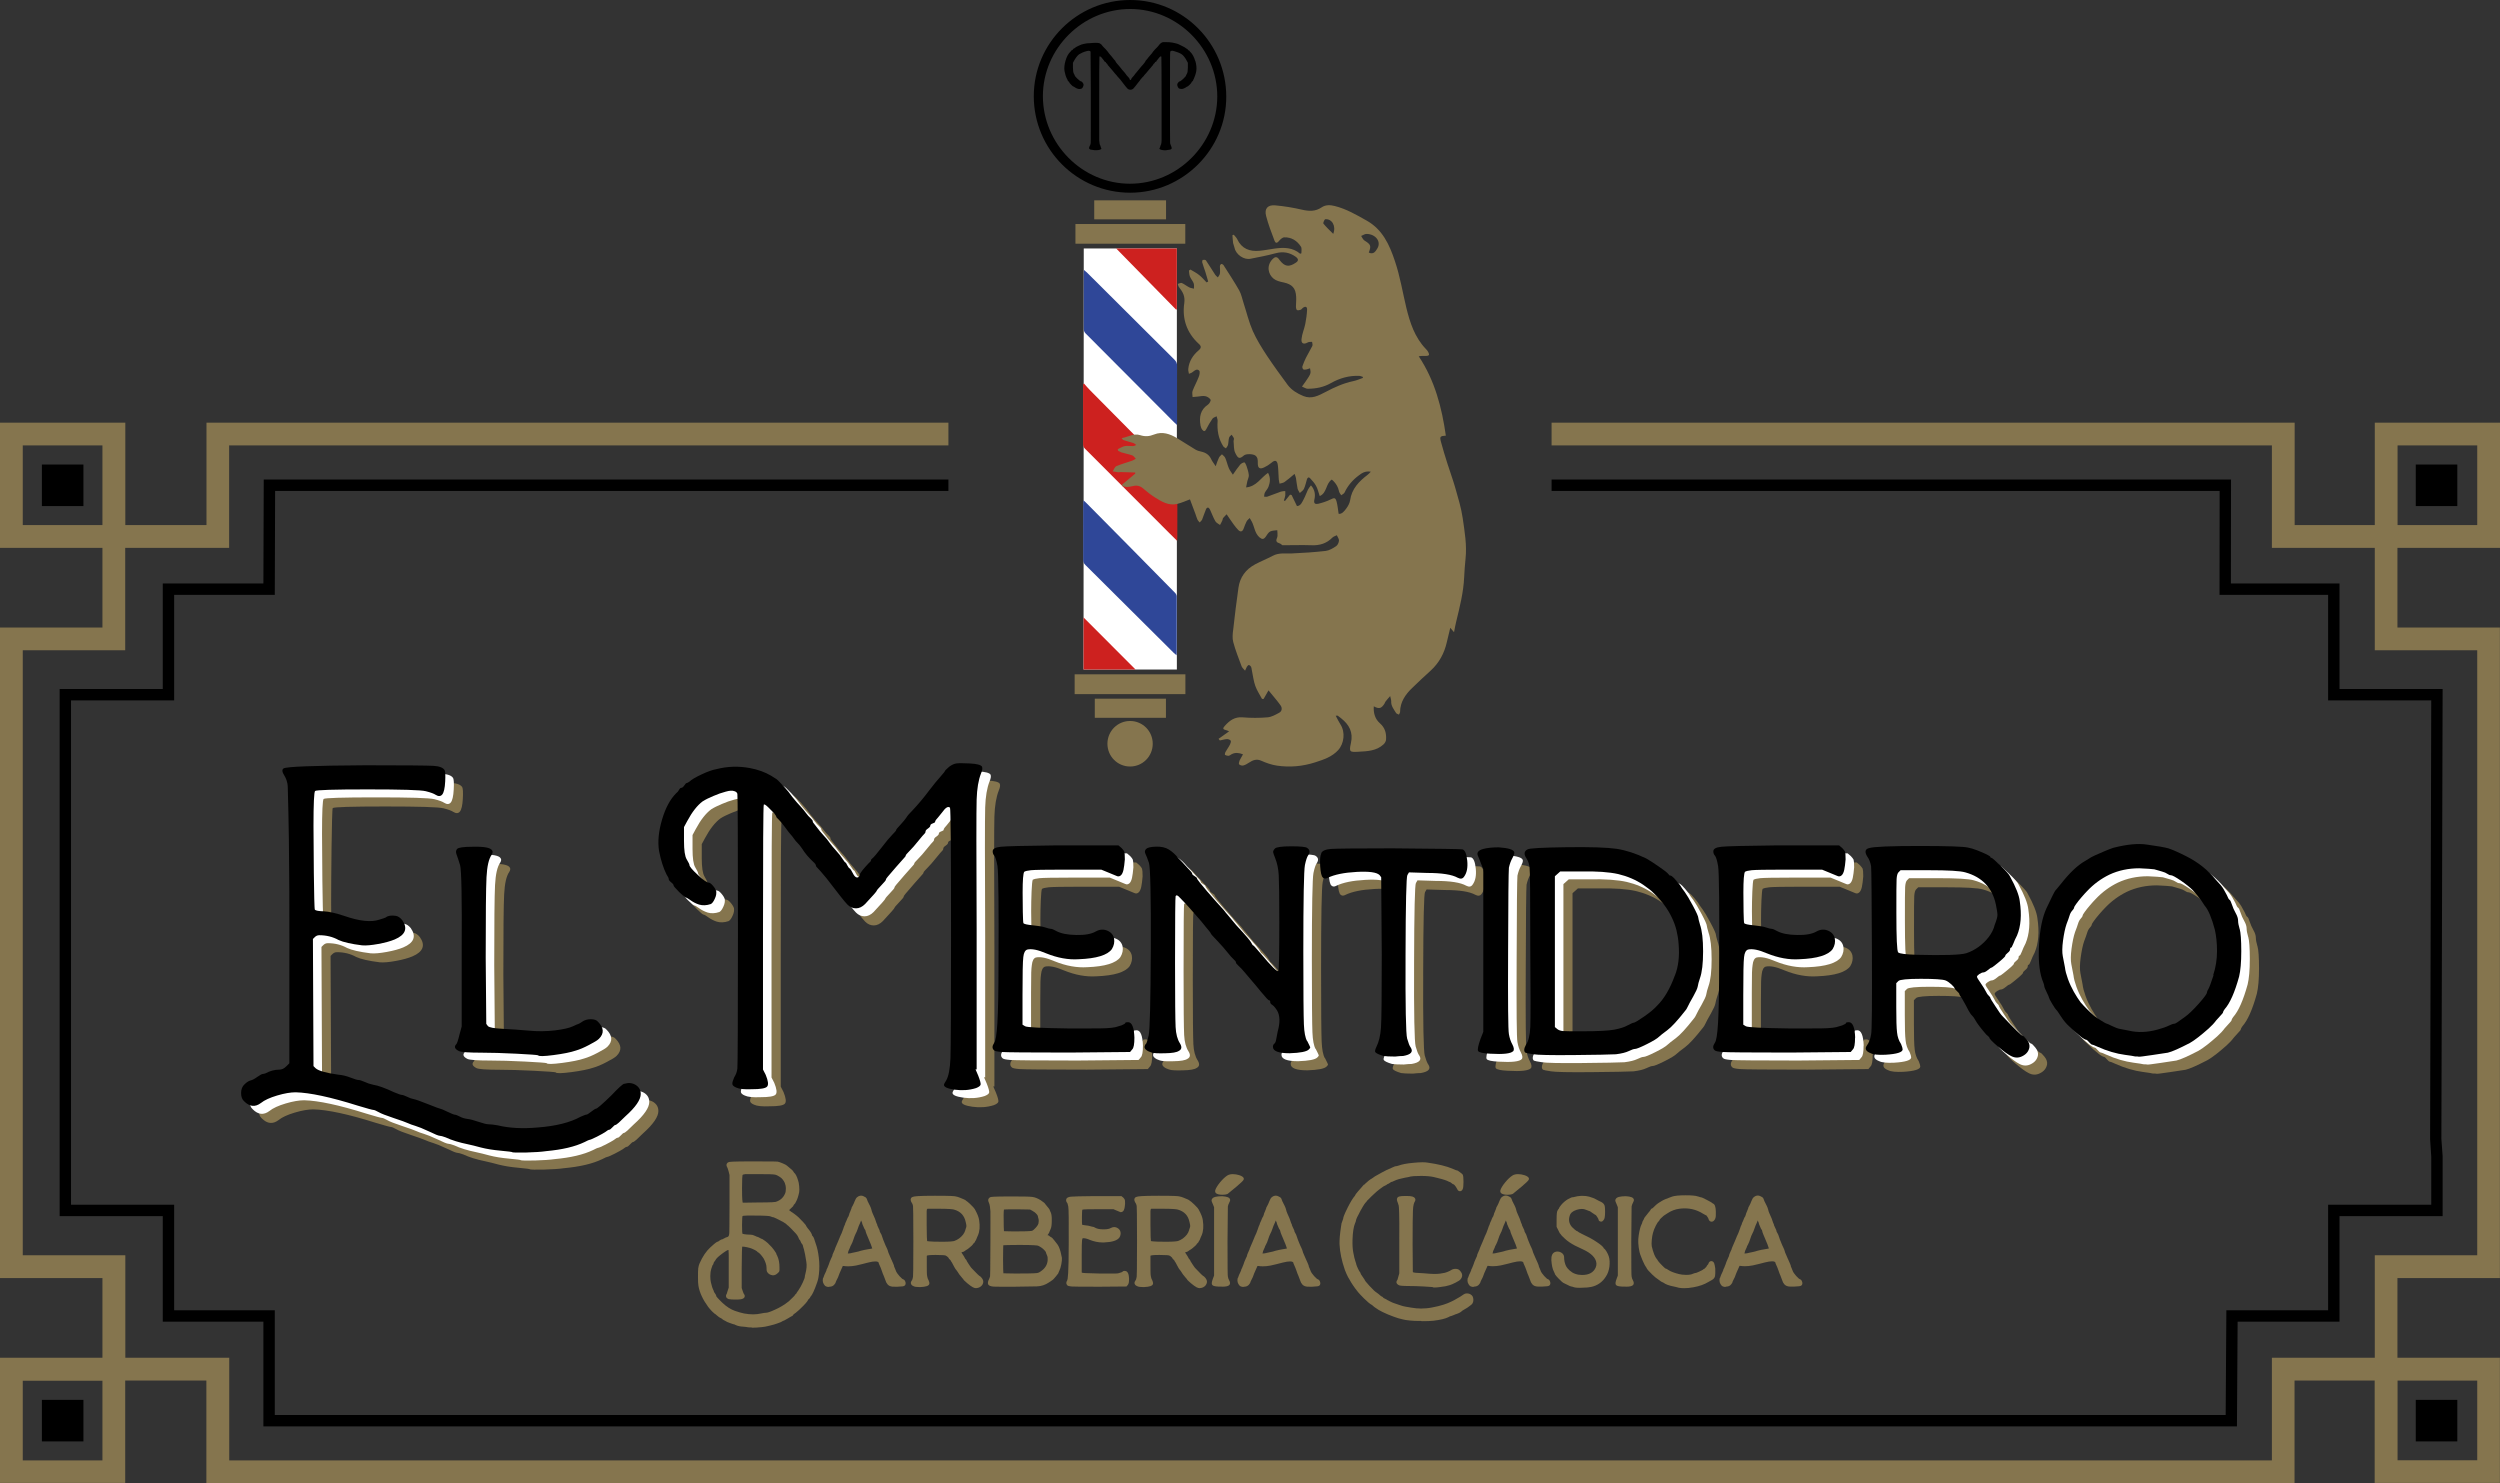 <svg xmlns="http://www.w3.org/2000/svg" id="Capa_1" data-name="Capa 1" viewBox="0 0 219.63 130.31"><rect x="0" y="0" width="219.63" height="130.31" fill="#333333" stroke="none"/><defs><style>      .cls-1 {        fill: none;      }      .cls-2 {        fill: #2f4798;      }      .cls-3 {        fill: #fff;      }      .cls-4 {        fill: #85754e;      }      .cls-5 {        fill: #cd211f;      }    </style></defs><g><rect x="3.68" y="40.81" width="3.65" height="3.65"></rect><rect x="3.68" y="122.98" width="3.65" height="3.65"></rect><rect x="212.23" y="40.81" width="3.65" height="3.65"></rect><rect x="212.23" y="122.98" width="3.65" height="3.65"></rect></g><g><rect class="cls-1" x="2" y="39.13" width="7" height="7"></rect><rect class="cls-1" x="210.63" y="39.13" width="7" height="7"></rect><polygon class="cls-1" points="196 42.13 195.99 51.26 205.53 51.26 205.53 60.53 214.59 60.53 214.48 100.05 214.59 101.57 214.59 106.84 205.53 106.84 205.53 116.11 196.58 116.11 196.52 125.31 23.14 125.31 23.14 116.11 14.3 116.11 14.3 106.84 5.24 106.84 5.24 60.53 14.3 60.53 14.3 51.26 23.14 51.26 23.17 42.13 83.32 42.13 83.32 39.13 20.14 39.13 20.14 48.13 11 48.13 11 57.14 2 57.14 2 110.29 11 110.29 11 119.29 20.14 119.29 20.14 128.31 199.59 128.31 199.59 119.29 208.63 119.29 208.63 110.29 217.63 110.29 217.63 57.14 208.63 57.14 208.63 48.13 199.59 48.13 199.59 39.13 136.31 39.13 136.31 42.13 196 42.13"></polygon><rect class="cls-1" x="2" y="121.29" width="7" height="7"></rect><rect class="cls-1" x="210.63" y="121.29" width="7" height="7"></rect><path class="cls-4" d="M219.63,48.13v-11h-11v9h-7.04v-9s-65.28,0-65.28,0v2h63.28v9s9.04,0,9.04,0v9h9v53.15h-9v9h-9.04v9.02s-179.45,0-179.45,0v-9.02h-9.13v-9H2v-53.15h9v-9h9.13v-9h63.19v-2H18.14v9h-7.13v-9H0v11h9v7H0v57.15h9v7H0v11h11v-9h7.13v9.02h183.45v-9.02s7.04,0,7.04,0v9h11v-11h-9v-7h9v-57.15h-9v-7h9ZM210.63,39.13h7v7h-7v-7ZM2,46.13v-7h7v7H2ZM9,128.3H2v-7h7v7ZM217.63,121.29v7h-7v-7h7Z"></path><polygon points="23.14 51.26 14.3 51.26 14.3 60.53 5.24 60.53 5.24 106.84 14.3 106.84 14.3 116.11 23.14 116.11 23.14 125.31 196.52 125.31 196.58 116.11 205.53 116.11 205.53 106.84 214.59 106.84 214.59 101.57 214.48 100.05 214.59 60.53 205.53 60.53 205.53 51.26 195.99 51.26 196 42.13 136.31 42.13 136.31 43.13 195 43.13 194.99 52.26 204.53 52.26 204.53 61.53 213.59 61.53 213.49 100.08 213.59 101.6 213.59 105.84 204.53 105.84 204.53 115.11 195.59 115.11 195.53 124.31 24.14 124.31 24.14 115.11 15.3 115.11 15.3 105.84 6.24 105.84 6.24 61.53 15.3 61.53 15.3 52.26 24.14 52.26 24.17 43.13 83.32 43.13 83.32 42.13 23.17 42.13 23.14 51.26"></polygon></g><polygon class="cls-3" points="103.39 58.82 95.19 58.82 95.21 21.83 103.39 21.83 103.39 58.82"></polygon><g><path class="cls-4" d="M56.38,96.72c.38-.12.71-.09,1.01.09.3.19.45.45.45.8,0,.5-.45,1.16-1.36,1.97-.22.22-.41.4-.56.54-.16.14-.26.21-.31.21s-.13.07-.26.21c-.13.14-.22.21-.28.21s-.17.06-.33.19c-.13.09-.38.23-.75.42-.38.19-.6.28-.66.28-.03,0-.17.06-.42.19-.85.41-1.97.67-3.38.8-.41.06-.99.1-1.74.12-.75.02-1.16,0-1.22-.02,0-.03-.35-.08-1.03-.14-.69-.06-1.27-.16-1.74-.28-.47-.13-.85-.22-1.13-.28-.78-.16-1.44-.36-1.97-.61-.25-.09-.42-.14-.52-.14s-.41-.12-.94-.38c-.53-.25-.93-.41-1.2-.49-.27-.08-.49-.16-.66-.24-.17-.08-.59-.23-1.25-.45-.66-.22-1.1-.39-1.32-.52-.22-.12-.37-.19-.45-.19s-.54-.12-1.39-.38c-2.38-.75-4.2-1.14-5.45-1.17-.44,0-.98.09-1.62.28-.64.19-1.12.41-1.43.66-.5.38-.99.33-1.46-.14-.19-.16-.28-.4-.28-.73s.1-.59.31-.78c.2-.19.38-.3.52-.33.14-.03.34-.13.59-.31.25-.17.41-.26.47-.26s.14-.02.24-.05c.41-.22.81-.33,1.22-.33.22,0,.42-.09.61-.28l.28-.28v-5.83c0-6.47.87-12.71-.14-18.42-.09-.5-.19-.83-.28-.99-.22-.34-.25-.56-.09-.66.22-.16,2.62-.25,7.19-.28,3.45,0,5.44.02,5.97.05.53.03.86.16.99.38.06.13.08.45.05.99-.03.6-.12.98-.26,1.15-.14.17-.34.18-.59.02-.13-.09-.41-.2-.85-.31-.44-.11-2.15-.16-5.12-.16s-4.51.05-4.61.14c-.09.09-.14,6.39-.14,8.33,0,1.32.04,2.01.12,2.09.08.08.34.13.78.14.44.02,1.03.15,1.79.4,1.35.47,2.38.58,3.1.33.31-.09.5-.16.56-.19.19-.16.49-.2.89-.14.19.03.38.16.56.38.5.72.28,1.29-.66,1.69-.38.16-.86.29-1.46.4-.6.11-1.07.15-1.41.12-.97-.12-1.66-.28-2.07-.47-.5-.28-1.07-.42-1.69-.42-.16,0-.3.06-.42.19l-.14.14.05,11.17.19.19c.25.22.91.41,1.97.56.38.03.74.12,1.1.26.36.14.59.21.7.21s.28.06.52.16c.23.11.49.2.78.26.41.06,1.02.28,1.83.66.38.16.6.23.68.23s.23.06.45.16c.22.11.41.18.59.21.17.03.59.18,1.27.45.67.27,1.03.4,1.08.4s.25.09.61.26c.36.17.58.26.66.26s.22.06.42.16c.2.11.43.18.68.21.25.03.58.12.99.26.41.14.7.21.87.21s.43.03.78.09c1.03.25,2.21.31,3.53.19,1.6-.12,2.85-.44,3.76-.94.28-.12.45-.19.52-.19s.2-.09.42-.26c.22-.17.36-.26.42-.26.09,0,.55-.39,1.36-1.18.59-.63.97-.97,1.13-1.03"></path><path class="cls-4" d="M54.08,91.26c.53.53.56,1.03.09,1.5-.13.13-.42.31-.87.54-.45.24-.84.4-1.15.49-.47.16-1.13.29-1.97.4-.85.11-1.3.12-1.36.02-.06-.03-.7-.08-1.9-.14-1.21-.06-2.22-.09-3.03-.09-1.16,0-1.83-.05-2.02-.14-.38-.19-.45-.39-.23-.61.06-.06.16-.34.28-.85l.19-.7v-6.77c.03-4.51-.02-6.98-.14-7.4-.13-.42-.23-.74-.31-.94-.08-.2-.06-.37.05-.49.11-.12.56-.19,1.34-.19,1.03-.03,1.61.08,1.74.33.06.09.05.22-.05.38-.25.35-.4,1-.45,1.97-.05.97-.07,3.32-.07,7.05l.05,5.83.14.19c.12.13.54.2,1.25.24.71.03,1.47.09,2.3.16.83.08,1.61.07,2.35-.02.74-.09,1.25-.21,1.55-.35.3-.14.46-.21.49-.21s.14-.06.33-.19c.22-.16.48-.23.78-.23s.51.08.63.23"></path><path class="cls-4" d="M87.26,95.44l.24.56c.16.41.23.67.21.78-.02.11-.15.21-.4.31-.6.19-1.22.23-1.88.14-.63-.09-.94-.23-.94-.42,0-.06.06-.19.19-.38.22-.38.34-1.03.38-1.97.03-.94.05-4.47.05-10.58,0-7.52-.03-11.33-.09-11.42-.16-.16-.39-.02-.7.42-.28.35-.45.56-.52.63-.06.08-.09.14-.09.19s-.07.09-.21.14c-.14.05-.21.11-.21.19s-.07.16-.21.26c-.14.09-.21.18-.21.26s-.03.14-.09.19c-.06.05-.24.26-.54.63-.3.38-.56.67-.78.89-.22.22-.33.35-.33.4s-.05.12-.14.21c-.09.09-.33.36-.71.8-.38.44-.62.72-.73.85-.11.13-.16.21-.16.26s-.13.21-.4.49c-.27.28-.4.44-.4.47,0,.06-.35.45-1.03,1.18-.25.25-.52.38-.8.38s-.53-.11-.75-.33c-.22-.22-.83-.99-1.83-2.3-.44-.53-.71-.84-.8-.92-.09-.08-.14-.15-.14-.21s-.06-.16-.19-.28c-.44-.41-.78-.81-1.03-1.22-.13-.19-.25-.34-.38-.47-.13-.12-.24-.27-.35-.42-.11-.16-.2-.27-.26-.33-.06-.06-.23-.27-.49-.63-.27-.36-.46-.59-.59-.71-.13-.11-.19-.19-.19-.23s-.06-.13-.16-.26c-.11-.12-.28-.31-.52-.54-.24-.24-.38-.32-.42-.26-.05.06-.07,3.95-.07,11.66v11.61l.24.47c.22.53.26.88.12,1.03-.14.16-.59.23-1.34.23-.66.03-1.11-.02-1.36-.14-.22-.09-.34-.2-.35-.31-.02-.11.04-.31.16-.59.16-.25.25-.51.28-.78.03-.27.05-4.32.05-12.17s-.02-11.84-.05-11.96c-.03-.12-.13-.2-.28-.24-.16-.06-.41-.05-.75.05-.35.09-.71.22-1.08.38-.38.16-.69.31-.94.47-.47.35-.92.92-1.36,1.74l-.28.52v1.22c0,.82.08,1.36.24,1.62.16.27.24.43.24.49,0,.13.24.42.73.87.49.45.81.68.96.68.09,0,.22.09.38.28.16.19.25.35.28.47.03.19,0,.41-.12.66-.11.25-.23.41-.35.47-.38.13-.72.14-1.03.05-.28-.09-.53-.22-.75-.38-.22-.16-.36-.24-.42-.24s-.26-.16-.59-.49c-.33-.33-.49-.52-.49-.59s-.07-.15-.21-.26c-.14-.11-.21-.2-.21-.28s-.06-.21-.19-.4c-.28-.56-.5-1.25-.66-2.07-.13-.81-.04-1.73.26-2.75.3-1.02.71-1.79,1.25-2.33.09-.06.17-.16.24-.28.06-.12.13-.19.21-.19s.16-.07.26-.21c.09-.14.16-.21.21-.21s.13-.05.26-.14c.16-.16.5-.36,1.03-.61.53-.25.97-.41,1.32-.47.97-.25,1.96-.28,2.96-.09.69.13,1.3.35,1.83.66.19.13.31.2.38.24.09.03.32.24.68.63.36.39.63.73.82,1.01.28.35.52.62.71.82.19.2.35.4.49.59.14.19.27.34.4.45.12.11.19.2.19.26s.02.11.05.14c.03.03.13.16.31.4.17.23.37.47.59.71.22.23.4.45.54.66.14.2.33.43.56.68.23.25.42.49.56.71.14.22.23.33.26.33s.09.08.16.24c.08.16.15.25.21.28.06.03.16.17.28.42.12.25.25.38.38.38s.2-.08.23-.24c.03-.16.3-.5.8-1.03.12-.09.19-.17.19-.24s.05-.12.14-.19c.09-.06.35-.37.78-.92.42-.55.74-.93.96-1.15.22-.22.33-.35.33-.4s.12-.2.38-.47c.25-.27.42-.48.52-.63.09-.16.27-.36.52-.61.5-.53.99-1.11,1.46-1.74.38-.5.74-.94,1.08-1.32.22-.25.33-.39.33-.42s.12-.16.38-.38c.22-.16.42-.25.61-.28.19-.03.58-.03,1.18,0,.63.03.99.13,1.08.28.06.13.03.33-.09.61-.22.56-.35,1.32-.38,2.28-.03.96-.03,4.74,0,11.35v12.36Z"></path><path class="cls-4" d="M101.22,92.66c0,.56-.06.91-.19,1.03l-.19.23-5.36.05c-3.57,0-5.55-.02-5.92-.05-.38-.03-.6-.08-.66-.14-.19-.16-.19-.38,0-.66.25-.34.38-2.03.38-6.98.03-4.54,0-8.04-.09-8.55-.09-.52-.19-.82-.28-.92-.09-.09-.14-.22-.14-.38,0-.22.23-.35.71-.4.47-.05,2.08-.09,4.84-.12h5.5l.28.24c.12.13.2.23.23.31.03.08.05.31.05.68-.03.38-.07.68-.12.92-.05.23-.13.4-.24.49-.11.09-.23.11-.35.05-.16-.06-.42-.17-.8-.33l-.56-.23h-3.29c-1.63,0-2.59.02-2.89.05-.3.03-.49.08-.59.14-.09.13-.14,1.69-.14,2.77s.02,1.66.07,1.74c.05.08.32.14.82.19.5.05.87.11,1.1.19.24.08.4.12.49.12s.25.06.47.19c.41.22.99.34,1.76.35.77.02,1.34-.09,1.72-.31.34-.19.68-.21,1.01-.07.33.14.52.37.59.68.06.31,0,.63-.19.94-.38.53-1.35.83-2.91.89-.91.06-1.86-.11-2.87-.52-.72-.31-1.27-.42-1.65-.33-.19.06-.31.28-.35.66-.05.38-.07.54-.07,2.42v3.53l.23.14c.16.09,1.39.16,3.71.19h2.12c.53,0,.97,0,1.32-.02.34-.02.6-.05.78-.09.17-.05.35-.1.54-.16.22-.09.33-.16.33-.21s.08-.07.24-.07c.34,0,.53.45.56,1.36"></path><path class="cls-4" d="M116.4,92.95c.16.31.24.49.26.54.02.05-.02.12-.12.21-.19.19-.75.3-1.69.33-.97,0-1.46-.19-1.46-.56,0-.12.04-.22.12-.28.08-.06.13-.18.16-.35.03-.17.08-.41.14-.73.22-.78.2-1.39-.05-1.83-.16-.25-.3-.41-.42-.49-.13-.08-.19-.16-.19-.26s-.03-.14-.09-.14-.3-.25-.71-.75c-.41-.5-.67-.82-.8-.96-.13-.14-.31-.36-.56-.66-.25-.3-.45-.52-.61-.66-.16-.14-.24-.24-.24-.31s-.07-.16-.21-.28c-.14-.12-.32-.33-.54-.61-.22-.28-.52-.62-.89-1.01-.38-.39-.56-.6-.56-.63s-.06-.11-.16-.24c-.11-.12-.35-.42-.73-.89-.78-.91-1.39-1.58-1.83-2.02-.19-.22-.31-.27-.38-.14-.03.03-.05,1.99-.05,5.88,0,3.13.02,5.01.05,5.62.03.61.16,1.09.38,1.43.19.31.16.53-.09.66-.19.13-.59.2-1.2.21-.61.02-1.02,0-1.22-.07-.2-.06-.36-.14-.47-.24-.11-.09-.15-.2-.12-.31.03-.11.07-.18.12-.21.05-.03.12-.27.23-.73.11-.45.17-3,.19-7.64.02-4.64-.04-7.14-.16-7.52-.13-.38-.23-.64-.31-.8-.08-.16-.06-.3.05-.42.11-.12.4-.2.87-.21.47-.02.85.07,1.15.26.3.19.57.44.82.75.22.22.49.5.8.85.28.28.42.45.42.52s.07.13.21.21c.14.08.21.15.21.21s.3.44.89,1.13c.63.72,1.11,1.27,1.46,1.64.09.13.23.29.4.49.17.2.4.48.68.82.85.91,1.3,1.44,1.36,1.6.06.13.11.19.14.19s.24.22.61.66c.5.6.88,1.02,1.13,1.27.25.25.41.36.47.33.06-.03.09-1.46.09-4.28,0-2.19-.02-3.57-.05-4.14-.03-.56-.14-1.08-.33-1.55-.09-.22-.15-.38-.16-.47-.02-.09.04-.2.16-.33.12-.12.6-.19,1.43-.19s1.29.05,1.39.14c.25.16.28.38.09.66-.09.13-.19.41-.28.85-.09.44-.14,2.98-.14,7.61,0,3.57.02,5.7.05,6.39.03.69.12,1.18.28,1.46"></path><path class="cls-4" d="M130.45,77.11c.06.6-.03,1.07-.28,1.41-.13.19-.31.22-.56.09-.5-.28-1.39-.42-2.68-.42l-1.6-.05-.14.24c-.09.13-.15,2.45-.16,6.98-.02,4.53.03,6.99.14,7.38.11.39.21.65.31.78.25.38.03.63-.66.75-.19,0-.42.02-.7.05-.5,0-.85-.02-1.03-.05-.41-.12-.64-.24-.71-.33-.06-.06-.03-.22.09-.47.22-.44.35-.99.4-1.67.05-.67.07-2.83.07-6.46l-.05-6.77-.14-.19c-.25-.25-.92-.34-2.02-.28-1.1.06-1.94.23-2.54.52-.16.09-.3.09-.42-.02-.13-.11-.2-.45-.24-1.01-.03-.56,0-.92.09-1.08v-.05c.09-.22.38-.34.87-.38.49-.03,2.14-.05,4.96-.05h.56c3.88.03,5.89.06,6.02.09.22.06.36.39.42.99"></path><path class="cls-4" d="M134.49,93.84c-.19.22-.86.3-2.02.23-.63-.03-.98-.11-1.06-.23-.08-.12,0-.49.21-1.08l.24-.61v-14.29l-.19-.47c-.13-.34-.22-.58-.28-.7-.13-.28.03-.49.47-.61.34-.09.8-.14,1.36-.14.85.06,1.3.2,1.36.42.03.09-.02.27-.16.52-.14.25-.24.53-.31.85-.03.35-.06,2.78-.07,7.31-.02,4.53,0,6.96.07,7.31.06.35.16.65.31.92.14.27.16.46.07.59"></path><path class="cls-4" d="M150.89,82.7c-.09-.31-.14-.5-.14-.56,0-.12-.16-.48-.47-1.06-.31-.58-.55-.98-.71-1.2-.19-.25-.33-.45-.42-.61-.44-.56-.72-.85-.85-.85-.06,0-.13-.05-.19-.14-.06-.09-.33-.31-.8-.63-.47-.33-.85-.57-1.13-.73-.91-.44-1.78-.72-2.61-.85-.83-.12-2.31-.17-4.44-.14-2.1.03-3.23.09-3.38.19-.31.16-.35.42-.09.8.12.19.21.42.26.71.05.28.07,2.74.07,7.38.03,3.73.03,5.96,0,6.7-.03.74-.16,1.26-.38,1.57-.19.35-.2.58-.05.7.06.03.3.08.71.14.34.06,1.51.09,3.5.07,1.99-.02,3.23-.04,3.74-.07.5-.06.88-.16,1.13-.28.25-.12.44-.19.56-.19s.47-.14,1.03-.42c.56-.28.92-.5,1.08-.66.09-.09.33-.28.71-.56.38-.28.91-.86,1.6-1.74.06-.06.13-.18.21-.35.08-.17.23-.46.47-.87.23-.41.37-.71.4-.89.03-.19.09-.42.19-.71.19-.53.28-1.32.28-2.37s-.09-1.84-.28-2.37M148.68,87.21c-.41,1.13-.92,2.01-1.55,2.63-.25.28-.63.6-1.15.96-.52.36-.82.54-.92.54-.06,0-.23.08-.52.23-.28.16-.67.28-1.18.38-.5.09-1.43.14-2.77.14-.97,0-1.55,0-1.74-.02-.19-.02-.35-.07-.47-.16l-.23-.19v-13.25l.47-.42h1.79c1.41-.03,2.51.05,3.31.23.8.19,1.53.5,2.19.94.25.19.42.31.52.38.09.06.25.2.47.42.38.38.68.73.92,1.06.24.33.44.67.61,1.03.17.36.31.73.4,1.1s.16.78.19,1.22c.09,1.07-.02,1.99-.33,2.77"></path><path class="cls-4" d="M164.52,92.66c0,.56-.06.91-.19,1.03l-.19.23-5.36.05c-3.57,0-5.55-.02-5.92-.05-.38-.03-.6-.08-.66-.14-.19-.16-.19-.38,0-.66.25-.34.38-2.03.38-6.98.03-4.54,0-8.04-.09-8.55-.09-.52-.19-.82-.28-.92-.09-.09-.14-.22-.14-.38,0-.22.23-.35.71-.4.47-.05,2.08-.09,4.84-.12h5.5l.28.24c.12.13.2.23.24.31.03.08.05.31.05.68-.03.38-.07.68-.12.92-.05.23-.13.4-.24.49-.11.09-.23.11-.35.05-.16-.06-.42-.17-.8-.33l-.56-.23h-3.29c-1.63,0-2.59.02-2.89.05-.3.03-.49.08-.59.14-.09.13-.14,1.69-.14,2.77s.02,1.66.07,1.74c.05.08.32.14.82.19.5.05.87.11,1.1.19.24.08.4.12.49.12s.25.06.47.19c.41.22.99.34,1.76.35.77.02,1.34-.09,1.72-.31.34-.19.68-.21,1.01-.07.33.14.52.37.59.68.06.31,0,.63-.19.94-.38.53-1.35.83-2.91.89-.91.06-1.86-.11-2.87-.52-.72-.31-1.27-.42-1.65-.33-.19.06-.31.28-.35.66-.05.38-.07.54-.07,2.42v3.53l.23.14c.16.09,1.39.16,3.71.19h2.12c.53,0,.97,0,1.32-.02.34-.02.6-.05.78-.09.17-.05.35-.1.54-.16.22-.09.33-.16.33-.21s.08-.07.24-.07c.34,0,.53.45.56,1.36"></path><path class="cls-4" d="M179.61,92.83c-.19-.23-.31-.35-.38-.35-.09,0-.67-.56-1.74-1.69-.13-.12-.34-.41-.63-.87-.3-.45-.45-.7-.45-.73,0-.06-.05-.13-.14-.21-.09-.08-.18-.2-.26-.38-.08-.17-.23-.41-.45-.73-.22-.31-.33-.5-.33-.56s.07-.14.21-.24c.14-.09.26-.14.35-.14s.23-.07.4-.21c.17-.14.27-.21.31-.21s.15-.08.35-.24c.2-.16.4-.32.59-.49.19-.17.28-.27.28-.31,0-.06.07-.15.21-.26.14-.11.21-.21.21-.31s.02-.14.07-.14.12-.12.21-.35c.09-.24.2-.48.33-.73.34-.81.42-1.82.24-3.01-.06-.53-.35-1.25-.85-2.16-.06-.16-.34-.47-.82-.94-.49-.47-.76-.71-.82-.71s-.09-.02-.09-.07-.12-.12-.35-.24c-.24-.11-.51-.23-.82-.35-.31-.12-.58-.2-.8-.24-.38-.09-1.8-.14-4.28-.14s-4.04.06-4.42.19c-.35.09-.39.35-.14.75.16.22.27.5.33.85.03.28.05,2.75.07,7.4.02,4.65,0,7.11-.07,7.36-.06.41-.19.74-.38.99-.19.28-.08.5.33.66.25.13.69.17,1.32.14,1-.06,1.5-.22,1.5-.47,0-.09-.05-.25-.14-.47-.19-.28-.31-.62-.35-1.01-.05-.39-.07-1.14-.07-2.23v-2.11l.19-.19c.12-.12.78-.19,1.97-.19s1.91.05,2.16.14c.16.06.33.18.52.35.19.17.28.29.28.35,0,.03.07.11.21.24.14.13.21.21.21.26s.08.18.24.4c.25.44.44.78.56,1.03.12.22.23.38.33.47.09.09.17.2.24.33.19.35.52.78.99,1.32.19.16.28.25.28.28,0,.09.25.35.75.78.5.42.88.7,1.13.82.34.19.69.2,1.03.02.34-.17.55-.43.61-.78.03-.22-.05-.45-.24-.68M174.3,85.24c-.53.16-1.99.2-4.37.14-.97-.03-1.51-.1-1.62-.21-.11-.11-.16-1.28-.16-3.5,0-1.66,0-2.64.02-2.94.02-.3.07-.49.16-.59l.19-.19h2.49c1.69,0,2.76.06,3.2.19,1.47.41,2.37,1.35,2.68,2.82.09.44.14.74.14.92s-.08.46-.24.87c-.09.38-.27.73-.52,1.06-.25.33-.55.62-.89.87-.35.25-.71.44-1.08.56"></path><path class="cls-4" d="M198.32,83.13c-.09-.31-.14-.56-.14-.75s-.07-.41-.21-.66c-.14-.25-.25-.5-.33-.75-.08-.25-.15-.39-.21-.42-.06-.03-.14-.17-.24-.42-.19-.38-.36-.66-.52-.85-.09-.09-.25-.27-.47-.52-.66-.81-1.5-1.49-2.54-2.02-.75-.38-1.29-.61-1.6-.71-.31-.09-.94-.2-1.88-.33-.75-.12-1.74-.03-2.96.28-.19.06-.43.16-.73.28-.3.13-.59.25-.87.38-.28.13-.45.22-.52.28-.09.06-.22.14-.38.23-.66.38-1.36,1.05-2.12,2.02-.28.35-.44.53-.47.56-.06.06-.33.6-.8,1.6-.35.78-.56,1.82-.63,3.1-.08,1.29,0,2.32.26,3.1.12.31.19.51.19.59s.07.26.21.54c.14.28.21.45.21.49s.09.23.28.54c.19.31.31.49.35.52.05.03.19.23.42.59.23.36.49.67.78.92.78.75,1.27,1.13,1.46,1.13.03,0,.11.07.23.21.12.14.21.21.26.21s.21.06.49.19c.85.38,1.65.61,2.4.71.47.06.77.11.89.14.16,0,.26,0,.31.02.05.02.44-.03,1.18-.14.74-.11,1.2-.18,1.39-.21.38-.09,1.02-.38,1.93-.85.22-.12.48-.31.78-.54.3-.24.59-.48.87-.73.28-.25.5-.49.66-.71.22-.25.38-.42.47-.52.09-.09.14-.16.14-.21s.05-.13.14-.26c.47-.53.89-1.49,1.27-2.87.12-.5.19-1.25.19-2.23s-.05-1.64-.14-1.95M196.01,87.19c-.22.67-.37,1.07-.45,1.2-.08.13-.12.22-.12.28,0,.13-.24.46-.73,1.01-.49.55-.89.93-1.2,1.15-.31.22-.53.38-.66.47-.13.09-.23.14-.31.14s-.23.06-.45.16c-.22.11-.55.23-.99.35-.91.25-1.76.28-2.54.09-.28-.06-.53-.11-.73-.14-.2-.03-.45-.12-.73-.26-.28-.14-.44-.21-.47-.21s-.13-.05-.28-.14c-.16-.09-.32-.2-.49-.31-.17-.11-.29-.2-.35-.26-.47-.41-.86-.8-1.18-1.17-.19-.25-.38-.56-.59-.92-.2-.36-.38-.74-.52-1.13-.14-.39-.23-.73-.26-1.01-.06-.31-.13-.64-.19-.99-.06-.31-.06-.77.02-1.36.08-.59.18-1.08.31-1.46.12-.31.21-.56.26-.73.05-.17.12-.32.24-.45.11-.12.16-.2.16-.24,0-.06.06-.18.19-.35.12-.17.28-.37.47-.59.19-.22.34-.39.47-.52.59-.63,1.25-1.11,1.97-1.46.81-.38,1.69-.56,2.63-.56.66.03,1.1.06,1.32.09.09.03.31.09.66.19.22.06.38.13.49.21.11.08.21.12.31.12.12,0,.41.16.87.47.45.31.81.6,1.06.85.31.35.56.64.73.89.17.25.27.41.31.47.31.35.61,1.05.89,2.11.12.53.19,1.16.19,1.88s-.11,1.42-.33,2.09"></path><path class="cls-3" d="M55.58,95.92c.38-.12.71-.09,1.01.09.3.19.45.45.45.8,0,.5-.45,1.16-1.36,1.97-.22.22-.41.4-.56.54-.16.14-.26.21-.31.21s-.13.07-.26.21c-.13.14-.22.21-.28.21s-.17.06-.33.19c-.13.09-.38.23-.75.42-.38.19-.6.28-.66.28-.03,0-.17.06-.42.19-.85.41-1.97.67-3.38.8-.41.06-.99.1-1.74.12-.75.02-1.16,0-1.22-.02,0-.03-.35-.08-1.03-.14-.69-.06-1.27-.16-1.74-.28-.47-.13-.85-.22-1.13-.28-.78-.16-1.44-.36-1.97-.61-.25-.09-.42-.14-.52-.14s-.41-.12-.94-.38c-.53-.25-.93-.41-1.2-.49-.27-.08-.49-.16-.66-.24-.17-.08-.59-.23-1.25-.45-.66-.22-1.1-.39-1.32-.52-.22-.12-.37-.19-.45-.19s-.54-.12-1.39-.38c-2.38-.75-4.2-1.14-5.45-1.17-.44,0-.98.09-1.62.28-.64.19-1.12.41-1.43.66-.5.38-.99.33-1.46-.14-.19-.16-.28-.4-.28-.73s.1-.59.31-.78c.2-.19.38-.3.52-.33.14-.03.34-.13.59-.31.25-.17.41-.26.47-.26s.14-.02.24-.05c.41-.22.81-.33,1.22-.33.22,0,.42-.09.61-.28l.28-.28v-5.83c0-6.47.87-12.71-.14-18.42-.09-.5-.19-.83-.28-.99-.22-.34-.25-.56-.09-.66.22-.16,2.62-.25,7.19-.28,3.45,0,5.44.02,5.97.05.53.03.86.16.99.38.06.13.08.45.05.99-.03.6-.12.98-.26,1.15-.14.17-.34.18-.59.02-.13-.09-.41-.2-.85-.31-.44-.11-2.15-.16-5.12-.16s-4.51.05-4.61.14c-.09.09-.14,1.11-.14,3.06,0,1.32.04,7.29.12,7.37.08.08.34.13.78.14.44.02,1.03.15,1.79.4,1.35.47,2.38.58,3.1.33.31-.09.5-.16.56-.19.19-.16.49-.2.89-.14.19.03.38.16.56.38.5.72.28,1.29-.66,1.69-.38.16-.86.29-1.46.4-.6.11-1.07.15-1.41.12-.97-.12-1.66-.28-2.07-.47-.5-.28-1.07-.42-1.69-.42-.16,0-.3.06-.42.19l-.14.14.05,11.17.19.19c.25.22.91.41,1.97.56.38.03.74.12,1.1.26.36.14.59.21.7.21s.28.06.52.16c.23.11.49.2.78.26.41.06,1.02.28,1.83.66.38.16.6.23.68.23s.23.06.45.16c.22.11.41.18.59.21.17.03.59.18,1.27.45.67.27,1.03.4,1.08.4s.25.09.61.26c.36.17.58.26.66.26s.22.06.42.16c.2.11.43.18.68.21.25.03.58.12.99.26.41.14.7.21.87.21s.43.03.78.09c1.03.25,2.21.31,3.53.19,1.6-.12,2.85-.44,3.76-.94.28-.12.45-.19.52-.19s.2-.09.42-.26c.22-.17.36-.26.42-.26.09,0,.55-.39,1.36-1.18.59-.63.97-.97,1.13-1.03"></path><path class="cls-3" d="M53.28,90.45c.53.53.56,1.03.09,1.5-.13.13-.42.31-.87.54-.45.24-.84.4-1.15.49-.47.16-1.13.29-1.97.4-.85.11-1.3.12-1.36.02-.06-.03-.7-.08-1.9-.14-1.21-.06-2.22-.09-3.03-.09-1.16,0-1.83-.05-2.02-.14-.38-.19-.45-.39-.23-.61.06-.06.16-.34.28-.85l.19-.7v-6.77c.03-4.51-.02-6.98-.14-7.4-.13-.42-.23-.74-.31-.94-.08-.2-.06-.37.05-.49.11-.12.56-.19,1.34-.19,1.03-.03,1.61.08,1.74.33.06.09.05.22-.05.38-.25.35-.4,1-.45,1.97-.05.97-.07,3.32-.07,7.05l.05,5.83.14.19c.12.13.54.2,1.25.24.71.03,1.47.09,2.3.16.83.08,1.61.07,2.35-.02.74-.09,1.25-.21,1.55-.35.3-.14.46-.21.49-.21s.14-.06.33-.19c.22-.16.48-.23.78-.23s.51.08.63.23"></path><path class="cls-3" d="M86.45,94.64l.24.56c.16.41.23.67.21.78-.02.11-.15.21-.4.31-.6.19-1.22.23-1.88.14-.63-.09-.94-.23-.94-.42,0-.06.06-.19.19-.38.22-.38.34-1.03.38-1.97.03-.94.05-4.46.05-10.58,0-7.52-.03-11.33-.09-11.42-.16-.16-.39-.02-.7.42-.28.35-.45.56-.52.63-.06.08-.09.14-.09.19s-.07.09-.21.14c-.14.05-.21.11-.21.19s-.07.16-.21.26c-.14.09-.21.18-.21.26s-.03.14-.09.19c-.06.05-.24.26-.54.63-.3.38-.56.67-.78.89-.22.22-.33.35-.33.4s-.05.12-.14.21c-.09.09-.33.36-.71.8-.38.44-.62.72-.73.85-.11.13-.16.21-.16.26s-.13.21-.4.49c-.27.28-.4.44-.4.47,0,.06-.35.45-1.03,1.18-.25.25-.52.38-.8.38s-.53-.11-.75-.33c-.22-.22-.83-.99-1.83-2.3-.44-.53-.71-.84-.8-.92-.09-.08-.14-.15-.14-.21s-.06-.16-.19-.28c-.44-.41-.78-.81-1.03-1.22-.13-.19-.25-.34-.38-.47-.13-.12-.24-.27-.35-.42-.11-.16-.2-.27-.26-.33-.06-.06-.23-.27-.49-.63-.27-.36-.46-.59-.59-.71-.13-.11-.19-.19-.19-.23s-.06-.13-.16-.26c-.11-.12-.28-.31-.52-.54-.24-.24-.38-.32-.42-.26-.05.06-.07,3.95-.07,11.66v11.61l.24.47c.22.53.26.88.12,1.03-.14.16-.59.23-1.34.23-.66.03-1.11-.02-1.36-.14-.22-.09-.34-.2-.35-.31-.02-.11.04-.31.16-.59.16-.25.25-.51.28-.78.03-.27.05-4.32.05-12.17s-.02-11.84-.05-11.96c-.03-.12-.13-.2-.28-.24-.16-.06-.41-.05-.75.05-.35.09-.71.22-1.08.38-.38.16-.69.31-.94.47-.47.35-.92.92-1.36,1.74l-.28.52v1.22c0,.82.08,1.36.24,1.62.16.27.24.43.24.49,0,.13.24.42.73.87.49.45.81.68.96.68.09,0,.22.09.38.28.16.19.25.35.28.47.03.19,0,.41-.12.66-.11.25-.23.41-.35.47-.38.13-.72.14-1.03.05-.28-.09-.53-.22-.75-.38-.22-.16-.36-.24-.42-.24s-.26-.16-.59-.49c-.33-.33-.49-.52-.49-.59s-.07-.15-.21-.26c-.14-.11-.21-.2-.21-.28s-.06-.21-.19-.4c-.28-.56-.5-1.25-.66-2.07-.13-.81-.04-1.73.26-2.75.3-1.02.71-1.79,1.25-2.33.09-.06.17-.16.24-.28.06-.12.13-.19.21-.19s.16-.07.26-.21c.09-.14.16-.21.21-.21s.13-.05.26-.14c.16-.16.5-.36,1.03-.61.53-.25.97-.41,1.32-.47.97-.25,1.96-.28,2.96-.09.69.13,1.3.35,1.83.66.19.13.31.2.38.24.09.03.32.24.68.63.36.39.63.73.82,1.01.28.35.52.62.71.82.19.2.35.4.49.59.14.19.27.34.4.45.12.11.19.2.19.26s.02.11.05.14c.03.03.13.16.31.4.17.23.37.47.59.71.22.23.4.45.54.66.14.2.33.43.56.68.23.25.42.49.56.71.14.22.23.33.26.33s.09.08.16.24c.08.16.15.25.21.28.06.03.16.17.28.42.12.25.25.38.38.38s.2-.08.23-.24c.03-.16.3-.5.8-1.03.12-.09.19-.17.19-.24s.05-.12.14-.19c.09-.06.35-.37.78-.92.42-.55.74-.93.96-1.15.22-.22.33-.35.33-.4s.12-.2.38-.47c.25-.27.42-.48.52-.63.09-.16.27-.36.52-.61.5-.53.99-1.11,1.46-1.74.38-.5.74-.94,1.08-1.32.22-.25.33-.39.33-.42s.12-.16.38-.38c.22-.16.42-.25.61-.28.19-.03.58-.03,1.18,0,.63.03.99.13,1.08.28.06.13.03.33-.09.61-.22.56-.35,1.32-.38,2.28-.03.96-.03,4.74,0,11.35v12.36Z"></path><path class="cls-3" d="M100.41,91.86c0,.56-.06.91-.19,1.03l-.19.23-5.36.05c-3.57,0-5.55-.02-5.92-.05-.38-.03-.6-.08-.66-.14-.19-.16-.19-.38,0-.66.25-.34.38-2.03.38-6.98.03-4.54,0-8.04-.09-8.55-.09-.52-.19-.82-.28-.92-.09-.09-.14-.22-.14-.38,0-.22.23-.35.71-.4.47-.05,2.08-.09,4.84-.12h5.5l.28.24c.12.13.2.23.23.31.03.08.05.31.05.68-.03.38-.07.68-.12.92-.05.23-.13.4-.24.49-.11.09-.23.11-.35.05-.16-.06-.42-.17-.8-.33l-.56-.23h-3.29c-1.63,0-2.59.02-2.89.05-.3.03-.49.08-.59.14-.09.13-.14,1.69-.14,2.77s.02,1.66.07,1.74c.05.08.32.14.82.19.5.05.87.11,1.1.19.24.08.4.12.49.12s.25.06.47.19c.41.22.99.34,1.76.35.77.02,1.34-.09,1.72-.31.34-.19.68-.21,1.01-.07.33.14.52.37.59.68.06.31,0,.63-.19.94-.38.53-1.35.83-2.91.89-.91.06-1.86-.11-2.87-.52-.72-.31-1.27-.42-1.65-.33-.19.06-.31.28-.35.66-.05.38-.07.54-.07,2.42v3.53l.23.14c.16.09,1.39.16,3.71.19h2.12c.53,0,.97,0,1.32-.02.34-.02.6-.05.78-.09.17-.05.35-.1.54-.16.22-.09.33-.16.33-.21s.08-.07.24-.07c.34,0,.53.45.56,1.36"></path><path class="cls-3" d="M115.59,92.15c.16.31.24.49.26.54.02.05-.02.12-.12.21-.19.19-.75.3-1.69.33-.97,0-1.46-.19-1.46-.56,0-.12.04-.22.12-.28.08-.06.13-.18.16-.35.03-.17.08-.41.14-.73.22-.78.2-1.39-.05-1.83-.16-.25-.3-.41-.42-.49-.13-.08-.19-.16-.19-.26s-.03-.14-.09-.14-.3-.25-.71-.75c-.41-.5-.67-.82-.8-.96-.13-.14-.31-.36-.56-.66-.25-.3-.45-.52-.61-.66-.16-.14-.24-.24-.24-.31s-.07-.16-.21-.28c-.14-.12-.32-.33-.54-.61-.22-.28-.52-.62-.89-1.01-.38-.39-.56-.6-.56-.63s-.06-.11-.16-.24c-.11-.12-.35-.42-.73-.89-.78-.91-1.39-1.58-1.83-2.02-.19-.22-.31-.27-.38-.14-.03.03-.05,1.99-.05,5.88,0,3.13.02,5.01.05,5.62.03.61.16,1.09.38,1.43.19.31.16.53-.09.66-.19.13-.59.2-1.2.21-.61.02-1.02,0-1.22-.07-.2-.06-.36-.14-.47-.24-.11-.09-.15-.2-.12-.31.03-.11.07-.18.12-.21.05-.03.12-.27.23-.73.11-.45.17-3,.19-7.64.02-4.64-.04-7.14-.16-7.52-.13-.38-.23-.64-.31-.8-.08-.16-.06-.3.05-.42.11-.12.4-.2.87-.21.47-.02.85.07,1.15.26.3.19.57.44.82.75.22.22.49.5.8.85.28.28.42.45.42.52s.07.13.21.21c.14.08.21.15.21.21s.3.44.89,1.13c.63.72,1.11,1.27,1.46,1.64.09.13.23.29.4.49.17.2.4.48.68.82.85.91,1.3,1.44,1.36,1.6.06.13.11.19.14.19s.24.22.61.66c.5.6.88,1.02,1.13,1.27.25.25.41.36.47.33.06-.03.09-1.46.09-4.28,0-2.19-.02-3.57-.05-4.14-.03-.56-.14-1.08-.33-1.55-.09-.22-.15-.38-.16-.47-.02-.09.04-.2.16-.33.12-.12.6-.19,1.43-.19s1.29.05,1.39.14c.25.16.28.38.09.66-.09.13-.19.41-.28.85-.09.44-.14,2.98-.14,7.61,0,3.57.02,5.7.05,6.39.03.69.12,1.18.28,1.46"></path><path class="cls-3" d="M129.65,76.31c.06.6-.03,1.07-.28,1.41-.13.19-.31.22-.56.09-.5-.28-1.39-.42-2.68-.42l-1.6-.05-.14.24c-.09.13-.15,2.45-.16,6.98-.02,4.53.03,6.99.14,7.38.11.39.21.65.31.78.25.38.03.63-.66.75-.19,0-.42.02-.7.05-.5,0-.85-.02-1.03-.05-.41-.12-.64-.24-.71-.33-.06-.06-.03-.22.09-.47.22-.44.35-.99.4-1.67.05-.67.07-2.83.07-6.46l-.05-6.77-.14-.19c-.25-.25-.92-.34-2.02-.28-1.1.06-1.94.23-2.54.52-.16.09-.3.09-.42-.02-.13-.11-.2-.45-.24-1.01-.03-.56,0-.92.09-1.08v-.05c.09-.22.38-.34.87-.38.49-.03,2.14-.05,4.96-.05h.56c3.88.03,5.89.06,6.02.09.22.06.36.39.42.99"></path><path class="cls-3" d="M133.69,93.04c-.19.22-.86.3-2.02.23-.63-.03-.98-.11-1.06-.23-.08-.12,0-.49.21-1.08l.24-.61v-14.29l-.19-.47c-.13-.34-.22-.58-.28-.7-.13-.28.03-.49.47-.61.34-.09.8-.14,1.36-.14.85.06,1.3.2,1.36.42.03.09-.02.27-.16.52-.14.25-.24.53-.31.85-.03.35-.06,2.78-.07,7.31-.02,4.53,0,6.96.07,7.31.06.35.16.65.31.92.14.27.16.46.07.59"></path><path class="cls-3" d="M150.09,81.9c-.09-.31-.14-.5-.14-.56,0-.12-.16-.48-.47-1.06-.31-.58-.55-.98-.71-1.2-.19-.25-.33-.45-.42-.61-.44-.56-.72-.85-.85-.85-.06,0-.13-.05-.19-.14-.06-.09-.33-.31-.8-.63-.47-.33-.85-.57-1.13-.73-.91-.44-1.78-.72-2.61-.85-.83-.12-2.31-.17-4.44-.14-2.1.03-3.23.09-3.38.19-.31.16-.35.42-.09.8.12.19.21.42.26.71.05.28.07,2.74.07,7.38.03,3.73.03,5.96,0,6.7-.03.74-.16,1.26-.38,1.57-.19.35-.2.58-.05.7.06.03.3.08.71.14.34.06,1.51.09,3.5.07,1.99-.02,3.23-.04,3.74-.07.5-.06.88-.16,1.13-.28.25-.12.44-.19.56-.19s.47-.14,1.03-.42c.56-.28.92-.5,1.08-.66.09-.09.33-.28.71-.56.38-.28.91-.86,1.6-1.74.06-.06.13-.18.21-.35.08-.17.23-.46.47-.87.23-.41.37-.71.4-.89.03-.19.09-.42.19-.71.19-.53.28-1.32.28-2.37s-.09-1.84-.28-2.37M147.88,86.41c-.41,1.13-.92,2.01-1.55,2.63-.25.28-.63.6-1.15.96-.52.36-.82.54-.92.54-.06,0-.23.08-.52.23-.28.16-.67.28-1.18.38-.5.09-1.43.14-2.77.14-.97,0-1.55,0-1.74-.02-.19-.02-.35-.07-.47-.16l-.23-.19v-13.25l.47-.42h1.79c1.41-.03,2.51.05,3.31.23.8.19,1.53.5,2.19.94.25.19.42.31.52.38.09.06.25.2.47.42.38.38.68.73.92,1.06.24.33.44.67.61,1.03.17.36.31.73.4,1.1s.16.78.19,1.22c.09,1.07-.02,1.99-.33,2.77"></path><path class="cls-3" d="M163.72,91.86c0,.56-.06.91-.19,1.03l-.19.23-5.36.05c-3.57,0-5.55-.02-5.92-.05-.38-.03-.6-.08-.66-.14-.19-.16-.19-.38,0-.66.25-.34.38-2.03.38-6.98.03-4.54,0-8.04-.09-8.55-.09-.52-.19-.82-.28-.92-.09-.09-.14-.22-.14-.38,0-.22.23-.35.71-.4.47-.05,2.08-.09,4.84-.12h5.5l.28.24c.12.13.2.23.24.31.03.08.05.31.05.68-.03.38-.07.68-.12.92-.05.23-.13.4-.24.49-.11.09-.23.11-.35.05-.16-.06-.42-.17-.8-.33l-.56-.23h-3.29c-1.63,0-2.59.02-2.89.05-.3.03-.49.08-.59.14-.09.13-.14,1.69-.14,2.77s.02,1.66.07,1.74c.05.08.32.14.82.19.5.05.87.11,1.1.19.24.08.4.12.49.12s.25.06.47.19c.41.22.99.34,1.76.35.77.02,1.34-.09,1.72-.31.34-.19.68-.21,1.01-.07.33.14.52.37.59.68.06.31,0,.63-.19.94-.38.53-1.35.83-2.91.89-.91.06-1.86-.11-2.87-.52-.72-.31-1.27-.42-1.65-.33-.19.06-.31.28-.35.66-.05.38-.07.54-.07,2.42v3.53l.23.14c.16.09,1.39.16,3.71.19h2.12c.53,0,.97,0,1.32-.02.34-.02.6-.05.78-.09.17-.05.35-.1.54-.16.22-.09.33-.16.33-.21s.08-.07.24-.07c.34,0,.53.45.56,1.36"></path><path class="cls-3" d="M178.81,92.03c-.19-.23-.31-.35-.38-.35-.09,0-.67-.56-1.74-1.69-.13-.12-.34-.41-.63-.87-.3-.45-.45-.7-.45-.73,0-.06-.05-.13-.14-.21-.09-.08-.18-.2-.26-.38-.08-.17-.23-.41-.45-.73-.22-.31-.33-.5-.33-.56s.07-.14.21-.24c.14-.09.26-.14.35-.14s.23-.07.4-.21c.17-.14.27-.21.31-.21s.15-.08.35-.24c.2-.16.4-.32.59-.49.19-.17.28-.27.28-.31,0-.06.07-.15.21-.26.14-.11.21-.21.21-.31s.02-.14.07-.14.12-.12.21-.35c.09-.24.2-.48.33-.73.34-.81.42-1.82.24-3.01-.06-.53-.35-1.25-.85-2.16-.06-.16-.34-.47-.82-.94-.49-.47-.76-.71-.82-.71s-.09-.02-.09-.07-.12-.12-.35-.24c-.24-.11-.51-.23-.82-.35-.31-.12-.58-.2-.8-.24-.38-.09-1.8-.14-4.28-.14s-4.04.06-4.42.19c-.35.09-.39.35-.14.75.16.22.27.5.33.85.03.28.05,2.75.07,7.4.02,4.65,0,7.11-.07,7.36-.06.41-.19.74-.38.99-.19.28-.08.5.33.66.25.13.69.17,1.32.14,1-.06,1.5-.22,1.5-.47,0-.09-.05-.25-.14-.47-.19-.28-.31-.62-.35-1.01-.05-.39-.07-1.14-.07-2.23v-2.11l.19-.19c.12-.12.78-.19,1.97-.19s1.91.05,2.16.14c.16.06.33.18.52.35.19.17.28.29.28.35,0,.03.07.11.21.24.14.13.21.21.21.26s.08.18.24.4c.25.44.44.78.56,1.03.12.22.23.38.33.47.09.09.17.2.24.33.19.35.52.78.99,1.32.19.16.28.25.28.28,0,.09.25.35.75.78.5.42.88.7,1.13.82.34.19.69.2,1.03.02.34-.17.55-.43.61-.78.03-.22-.05-.45-.24-.68M173.5,84.44c-.53.16-1.99.2-4.37.14-.97-.03-1.51-.1-1.62-.21-.11-.11-.16-1.28-.16-3.5,0-1.66,0-2.64.02-2.94.02-.3.07-.49.16-.59l.19-.19h2.49c1.69,0,2.76.06,3.2.19,1.47.41,2.37,1.35,2.68,2.82.09.44.14.74.14.92s-.08.46-.24.87c-.09.38-.27.73-.52,1.06-.25.33-.55.62-.89.87-.35.25-.71.44-1.08.56"></path><path class="cls-3" d="M197.51,82.32c-.09-.31-.14-.56-.14-.75s-.07-.41-.21-.66c-.14-.25-.25-.5-.33-.75-.08-.25-.15-.39-.21-.42-.06-.03-.14-.17-.24-.42-.19-.38-.36-.66-.52-.85-.09-.09-.25-.27-.47-.52-.66-.81-1.5-1.49-2.54-2.02-.75-.38-1.29-.61-1.6-.71-.31-.09-.94-.2-1.88-.33-.75-.12-1.74-.03-2.96.28-.19.06-.43.16-.73.28-.3.13-.59.25-.87.38-.28.13-.45.22-.52.28-.09.06-.22.14-.38.23-.66.38-1.36,1.05-2.12,2.02-.28.35-.44.53-.47.56-.06.06-.33.6-.8,1.6-.35.78-.56,1.82-.63,3.1-.08,1.29,0,2.32.26,3.1.12.31.19.51.19.59s.07.26.21.54c.14.28.21.45.21.49s.09.23.28.54c.19.31.31.49.35.52.05.03.19.23.42.59.23.36.49.67.78.92.78.75,1.27,1.13,1.46,1.13.03,0,.11.07.23.21.12.14.21.21.26.21s.21.06.49.19c.85.38,1.65.61,2.4.71.47.06.77.11.89.14.16,0,.26,0,.31.02.05.02.44-.03,1.18-.14.74-.11,1.2-.18,1.39-.21.38-.09,1.02-.38,1.93-.85.22-.12.48-.31.78-.54.3-.24.59-.48.87-.73.28-.25.5-.49.66-.71.22-.25.38-.42.47-.52.09-.09.14-.16.14-.21s.05-.13.14-.26c.47-.53.89-1.49,1.27-2.87.12-.5.19-1.25.19-2.23s-.05-1.64-.14-1.95M195.21,86.39c-.22.67-.37,1.07-.45,1.2-.08.13-.12.22-.12.28,0,.13-.24.46-.73,1.01-.49.55-.89.93-1.2,1.15-.31.22-.53.38-.66.47-.13.09-.23.14-.31.14s-.23.06-.45.16c-.22.11-.55.23-.99.35-.91.25-1.76.28-2.54.09-.28-.06-.53-.11-.73-.14-.2-.03-.45-.12-.73-.26-.28-.14-.44-.21-.47-.21s-.13-.05-.28-.14c-.16-.09-.32-.2-.49-.31-.17-.11-.29-.2-.35-.26-.47-.41-.86-.8-1.18-1.17-.19-.25-.38-.56-.59-.92-.2-.36-.38-.74-.52-1.13-.14-.39-.23-.73-.26-1.01-.06-.31-.13-.64-.19-.99-.06-.31-.06-.77.02-1.36.08-.59.18-1.08.31-1.46.12-.31.21-.56.26-.73.05-.17.12-.32.24-.45.11-.12.16-.2.16-.24,0-.06.06-.18.19-.35.12-.17.28-.37.47-.59.19-.22.34-.39.47-.52.59-.63,1.25-1.11,1.97-1.46.81-.38,1.69-.56,2.63-.56.66.03,1.1.06,1.32.09.09.03.31.09.66.19.22.06.38.13.49.21.11.08.21.12.31.12.12,0,.41.16.87.47.45.31.81.6,1.06.85.31.35.56.64.73.89.17.25.27.41.31.47.31.35.61,1.05.89,2.11.12.53.19,1.16.19,1.88s-.11,1.42-.33,2.09"></path><path d="M54.83,95.22c.38-.12.71-.09,1.01.09.3.19.45.45.45.8,0,.5-.45,1.16-1.36,1.97-.22.22-.41.4-.56.54-.16.14-.26.21-.31.21s-.13.07-.26.21c-.13.14-.22.21-.28.21s-.17.06-.33.19c-.13.09-.38.23-.75.42-.38.19-.6.28-.66.28-.03,0-.17.06-.42.19-.85.41-1.97.67-3.38.8-.41.06-.99.1-1.74.12-.75.02-1.16,0-1.22-.02,0-.03-.35-.08-1.03-.14-.69-.06-1.27-.16-1.74-.28-.47-.13-.85-.22-1.13-.28-.78-.16-1.44-.36-1.97-.61-.25-.09-.42-.14-.52-.14s-.41-.12-.94-.38c-.53-.25-.93-.41-1.2-.49-.27-.08-.49-.16-.66-.24-.17-.08-.59-.23-1.25-.45-.66-.22-1.1-.39-1.32-.52-.22-.12-.37-.19-.45-.19s-.54-.12-1.39-.38c-2.38-.75-4.2-1.14-5.45-1.17-.44,0-.98.09-1.62.28-.64.19-1.12.41-1.43.66-.5.38-.99.33-1.46-.14-.19-.16-.28-.4-.28-.73s.1-.59.31-.78c.2-.19.38-.3.52-.33.14-.03.34-.13.59-.31.25-.17.41-.26.47-.26s.14-.02.24-.05c.41-.22.81-.33,1.22-.33.22,0,.42-.09.61-.28l.28-.28v-5.83c0-6.47.04-12.2-.14-18.42-.01-.51-.19-.83-.28-.99-.22-.34-.25-.56-.09-.66.22-.16,2.62-.25,7.19-.28,3.45,0,5.44.02,5.97.05.53.03.86.16.99.38.06.13.08.45.05.99-.03.6-.12.98-.26,1.15-.14.17-.34.18-.59.02-.13-.09-.41-.2-.85-.31-.44-.11-2.15-.16-5.12-.16s-4.51.05-4.61.14c-.09.09-.14,1.11-.14,3.06,0,1.32.04,7.29.12,7.37.08.08.34.13.78.14.44.02,1.03.15,1.79.4,1.35.47,2.38.58,3.1.33.31-.09.5-.16.56-.19.19-.16.49-.2.89-.14.19.03.38.16.56.38.5.72.28,1.29-.66,1.69-.38.16-.86.29-1.46.4-.6.11-1.07.15-1.41.12-.97-.12-1.66-.28-2.07-.47-.5-.28-1.07-.42-1.69-.42-.16,0-.3.06-.42.19l-.14.14.05,11.17.19.19c.25.22.91.41,1.97.56.38.03.74.12,1.1.26.36.14.59.21.7.21s.28.06.52.16c.23.11.49.2.78.26.41.06,1.02.28,1.83.66.38.16.6.23.68.23s.23.06.45.16c.22.11.41.18.59.21.17.03.59.18,1.27.45.67.27,1.03.4,1.08.4s.25.09.61.26c.36.17.58.26.66.26s.22.06.42.16c.2.11.43.18.68.21.25.03.58.12.99.26.41.14.7.21.87.21s.43.03.78.09c1.03.25,2.21.31,3.53.19,1.6-.12,2.85-.44,3.76-.94.28-.12.45-.19.52-.19s.2-.09.42-.26c.22-.17.36-.26.42-.26.09,0,.55-.39,1.36-1.18.59-.63.97-.97,1.13-1.03"></path><path d="M52.53,89.76c.53.53.56,1.03.09,1.5-.13.13-.42.31-.87.54-.45.24-.84.4-1.15.49-.47.16-1.13.29-1.97.4-.85.11-1.3.12-1.36.02-.06-.03-.7-.08-1.9-.14-1.21-.06-2.22-.09-3.03-.09-1.16,0-1.83-.05-2.02-.14-.38-.19-.45-.39-.23-.61.06-.06.16-.34.28-.85l.19-.7v-6.77c.03-4.51-.02-6.98-.14-7.4-.13-.42-.23-.74-.31-.94-.08-.2-.06-.37.05-.49.11-.12.56-.19,1.34-.19,1.03-.03,1.61.08,1.74.33.06.09.05.22-.05.38-.25.35-.4,1-.45,1.97-.05.97-.07,3.32-.07,7.05l.05,5.83.14.19c.12.13.54.2,1.25.24.71.03,1.47.09,2.3.16.83.08,1.61.07,2.35-.02.74-.09,1.25-.21,1.55-.35.3-.14.46-.21.49-.21s.14-.06.33-.19c.22-.16.48-.23.78-.23s.51.08.63.23"></path><path d="M85.7,93.94l.24.56c.16.41.23.67.21.78-.02.11-.15.21-.4.31-.6.19-1.22.23-1.88.14-.63-.09-.94-.23-.94-.42,0-.06.06-.19.19-.38.22-.38.34-1.03.38-1.97.03-.94.05-4.46.05-10.58,0-7.52-.03-11.33-.09-11.42-.16-.16-.39-.02-.7.42-.28.35-.45.56-.52.63-.06.08-.09.14-.09.19s-.07.09-.21.14c-.14.05-.21.11-.21.19s-.07.16-.21.26c-.14.09-.21.18-.21.26s-.03.14-.09.19c-.06.05-.24.26-.54.63-.3.38-.56.67-.78.89-.22.22-.33.35-.33.4s-.05.12-.14.21c-.09.09-.33.36-.71.8-.38.44-.62.72-.73.85-.11.13-.16.21-.16.26s-.13.21-.4.49c-.27.28-.4.44-.4.47,0,.06-.35.45-1.03,1.18-.25.25-.52.38-.8.38s-.53-.11-.75-.33c-.22-.22-.83-.99-1.83-2.3-.44-.53-.71-.84-.8-.92-.09-.08-.14-.15-.14-.21s-.06-.16-.19-.28c-.44-.41-.78-.81-1.03-1.22-.13-.19-.25-.34-.38-.47-.13-.12-.24-.27-.35-.42-.11-.16-.2-.27-.26-.33-.06-.06-.23-.27-.49-.63-.27-.36-.46-.59-.59-.71-.13-.11-.19-.19-.19-.23s-.06-.13-.16-.26c-.11-.12-.28-.31-.52-.54-.24-.24-.38-.32-.42-.26-.05.06-.07,3.95-.07,11.66v11.61l.24.47c.22.53.26.88.12,1.03-.14.16-.59.23-1.34.23-.66.03-1.11-.02-1.36-.14-.22-.09-.34-.2-.35-.31-.02-.11.04-.31.16-.59.16-.25.25-.51.28-.78.03-.27.05-4.32.05-12.17s-.02-11.84-.05-11.96c-.03-.12-.13-.2-.28-.24-.16-.06-.41-.05-.75.05-.35.09-.71.22-1.08.38-.38.16-.69.31-.94.47-.47.35-.92.92-1.36,1.74l-.28.52v1.22c0,.82.08,1.36.24,1.62.16.27.24.43.24.49,0,.13.24.42.73.87.49.45.81.68.96.68.09,0,.22.09.38.28.16.19.25.35.28.47.03.19,0,.41-.12.66-.11.25-.23.41-.35.47-.38.13-.72.14-1.03.05-.28-.09-.53-.22-.75-.38-.22-.16-.36-.24-.42-.24s-.26-.16-.59-.49c-.33-.33-.49-.52-.49-.59s-.07-.15-.21-.26c-.14-.11-.21-.2-.21-.28s-.06-.21-.19-.4c-.28-.56-.5-1.25-.66-2.07-.13-.81-.04-1.73.26-2.75.3-1.02.71-1.79,1.25-2.33.09-.06.17-.16.24-.28.06-.12.13-.19.21-.19s.16-.07.26-.21c.09-.14.16-.21.21-.21s.13-.05.26-.14c.16-.16.5-.36,1.03-.61.53-.25.97-.41,1.32-.47.97-.25,1.96-.28,2.96-.09.69.13,1.3.35,1.83.66.19.13.31.2.38.24.09.03.32.24.68.63.36.39.63.73.82,1.01.28.35.52.62.71.82.19.2.35.4.49.59.14.19.27.34.4.45.12.11.19.2.19.26s.02.11.05.14c.03.03.13.16.31.4.17.23.37.47.59.71.22.23.4.45.54.66.14.2.33.43.56.68.23.25.42.49.56.71.14.22.23.33.26.33s.09.08.16.24c.08.16.15.25.21.28.06.03.16.17.28.42.12.25.25.38.38.38s.2-.08.23-.24c.03-.16.3-.5.8-1.03.12-.09.19-.17.19-.24s.05-.12.14-.19c.09-.06.35-.37.78-.92.42-.55.74-.93.96-1.15.22-.22.33-.35.33-.4s.12-.2.38-.47c.25-.27.42-.48.52-.63.09-.16.27-.36.52-.61.5-.53.99-1.11,1.46-1.74.38-.5.74-.94,1.08-1.32.22-.25.33-.39.33-.42s.12-.16.38-.38c.22-.16.42-.25.61-.28.19-.03.58-.03,1.18,0,.63.03.99.13,1.08.28.06.13.03.33-.09.61-.22.56-.35,1.32-.38,2.28-.03.96-.03,4.74,0,11.35v12.36Z"></path><path d="M99.66,91.16c0,.56-.06.91-.19,1.03l-.19.23-5.36.05c-3.57,0-5.55-.02-5.92-.05-.38-.03-.6-.08-.66-.14-.19-.16-.19-.38,0-.66.25-.34.38-2.03.38-6.98.03-4.54,0-8.04-.09-8.55-.09-.52-.19-.82-.28-.92-.09-.09-.14-.22-.14-.38,0-.22.23-.35.71-.4.47-.05,2.08-.09,4.84-.12h5.5l.28.24c.12.13.2.23.23.31.03.08.05.31.05.68-.03.38-.07.68-.12.92-.05.23-.13.4-.24.49-.11.09-.23.11-.35.05-.16-.06-.42-.17-.8-.33l-.56-.23h-3.29c-1.63,0-2.59.02-2.89.05-.3.03-.49.08-.59.14-.09.13-.14.73-.14,1.81s.02,2.62.07,2.7c.05.08.32.14.82.19.5.05.87.11,1.1.19.24.08.4.12.49.12s.25.06.47.19c.41.22.99.34,1.76.35.77.02,1.34-.09,1.72-.31.34-.19.68-.21,1.01-.07.33.14.52.37.59.68.06.31,0,.63-.19.94-.38.53-1.35.83-2.91.89-.91.06-1.86-.11-2.87-.52-.72-.31-1.27-.42-1.65-.33-.19.06-.31.28-.35.66-.05.38-.07,1.5-.07,3.38v2.56l.23.14c.16.09,1.39.16,3.71.19h2.12c.53,0,.97,0,1.32-.02.34-.02.6-.05.78-.09.17-.05.35-.1.54-.16.22-.09.33-.16.33-.21s.08-.07.24-.07c.34,0,.53.45.56,1.36"></path><path d="M114.84,91.45c.16.31.24.49.26.54.02.05-.02.12-.12.21-.19.19-.75.3-1.69.33-.97,0-1.46-.19-1.46-.56,0-.12.04-.22.12-.28.08-.06.13-.18.16-.35.03-.17.08-.41.14-.73.22-.78.2-1.39-.05-1.83-.16-.25-.3-.41-.42-.49-.13-.08-.19-.16-.19-.26s-.03-.14-.09-.14-.3-.25-.71-.75c-.41-.5-.67-.82-.8-.96-.13-.14-.31-.36-.56-.66-.25-.3-.45-.52-.61-.66-.16-.14-.24-.24-.24-.31s-.07-.16-.21-.28c-.14-.12-.32-.33-.54-.61-.22-.28-.52-.62-.89-1.01-.38-.39-.56-.6-.56-.63s-.06-.11-.16-.24c-.11-.12-.35-.42-.73-.89-.78-.91-1.39-1.58-1.83-2.02-.19-.22-.31-.27-.38-.14-.03.03-.05,1.99-.05,5.88,0,3.13.02,5.01.05,5.62.03.61.16,1.09.38,1.43.19.31.16.53-.09.66-.19.13-.59.2-1.2.21-.61.02-1.02,0-1.22-.07-.2-.06-.36-.14-.47-.24-.11-.09-.15-.2-.12-.31.03-.11.07-.18.12-.21.05-.03.12-.27.23-.73.11-.45.17-3,.19-7.64.02-4.64-.04-7.14-.16-7.52-.13-.38-.23-.64-.31-.8-.08-.16-.06-.3.05-.42.11-.12.4-.2.87-.21.47-.02.85.07,1.15.26.3.19.57.44.82.75.22.22.49.5.8.85.28.28.42.45.42.52s.07.13.21.21c.14.08.21.15.21.21s.3.44.89,1.13c.63.72,1.11,1.27,1.46,1.64.09.13.23.29.4.49.17.2.4.48.68.82.85.91,1.3,1.44,1.36,1.6.06.13.11.19.14.19s.24.22.61.66c.5.6.88,1.02,1.13,1.27.25.25.41.36.47.33.06-.03.09-1.46.09-4.28,0-2.19-.02-3.57-.05-4.14-.03-.56-.14-1.08-.33-1.55-.09-.22-.15-.38-.16-.47-.02-.09.04-.2.16-.33.12-.12.6-.19,1.43-.19s1.29.05,1.39.14c.25.16.28.38.09.66-.09.13-.19.41-.28.85-.09.44-.14,2.98-.14,7.61,0,3.57.02,5.7.05,6.39.03.69.12,1.18.28,1.46"></path><path d="M128.9,75.61c.06.6-.03,1.07-.28,1.41-.13.19-.31.22-.56.09-.5-.28-1.39-.42-2.68-.42l-1.6-.05-.14.24c-.09.13-.15,2.45-.16,6.98-.02,4.53.03,6.99.14,7.38.11.39.21.65.31.78.25.38.03.63-.66.75-.19,0-.42.02-.7.05-.5,0-.85-.02-1.03-.05-.41-.12-.64-.24-.71-.33-.06-.06-.03-.22.09-.47.22-.44.35-.99.4-1.67.05-.67.07-2.83.07-6.46l-.05-6.77-.14-.19c-.25-.25-.92-.34-2.02-.28-1.1.06-1.94.23-2.54.52-.16.09-.3.09-.42-.02-.13-.11-.2-.45-.24-1.01-.03-.56,0-.92.09-1.08v-.05c.09-.22.38-.34.87-.38.49-.03,2.14-.05,4.96-.05h.56c3.88.03,5.89.06,6.02.09.22.06.36.39.42.99"></path><path d="M132.94,92.34c-.19.22-.86.3-2.02.23-.63-.03-.98-.11-1.06-.23-.08-.12,0-.49.21-1.08l.24-.61v-14.29l-.19-.47c-.13-.34-.22-.58-.28-.7-.13-.28.03-.49.47-.61.34-.09.8-.14,1.36-.14.85.06,1.3.2,1.36.42.03.09-.02.27-.16.52-.14.25-.24.53-.31.85-.03.35-.06,2.78-.07,7.31-.02,4.53,0,6.96.07,7.31.06.35.16.65.31.92.14.27.16.46.07.59"></path><path d="M149.34,81.2c-.09-.31-.14-.5-.14-.56,0-.12-.16-.48-.47-1.06-.31-.58-.55-.98-.71-1.2-.19-.25-.33-.45-.42-.61-.44-.56-.72-.85-.85-.85-.06,0-.13-.05-.19-.14-.06-.09-.33-.31-.8-.63-.47-.33-.85-.57-1.13-.73-.91-.44-1.78-.72-2.61-.85-.83-.12-2.31-.17-4.44-.14-2.1.03-3.23.09-3.38.19-.31.16-.35.42-.09.8.12.19.21.42.26.71.05.28.07,2.74.07,7.38.03,3.73.03,5.96,0,6.7-.03.74-.16,1.26-.38,1.57-.19.35-.2.58-.05.7.06.03.3.08.71.14.34.06,1.51.09,3.5.07,1.99-.02,3.23-.04,3.74-.07.5-.06.88-.16,1.13-.28.25-.12.44-.19.56-.19s.47-.14,1.03-.42c.56-.28.92-.5,1.08-.66.09-.09.33-.28.71-.56.38-.28.91-.86,1.6-1.74.06-.06.13-.18.21-.35.08-.17.23-.46.47-.87.23-.41.37-.71.4-.89.03-.19.09-.42.19-.71.19-.53.28-1.32.28-2.37s-.09-1.84-.28-2.37M147.13,85.72c-.41,1.13-.92,2.01-1.55,2.63-.25.28-.63.6-1.15.96-.52.36-.82.54-.92.54-.06,0-.23.08-.52.23-.28.16-.67.28-1.18.38-.5.09-1.43.14-2.77.14-.97,0-1.55,0-1.74-.02-.19-.02-.35-.07-.47-.16l-.23-.19v-13.25l.47-.42h1.79c1.41-.03,2.51.05,3.31.23.8.19,1.53.5,2.19.94.25.19.42.31.52.38.09.06.25.2.47.42.38.38.68.73.92,1.06.24.33.44.67.61,1.03.17.36.31.73.4,1.1s.16.78.19,1.22c.09,1.07-.02,1.99-.33,2.77"></path><path d="M162.97,91.16c0,.56-.06.91-.19,1.03l-.19.23-5.36.05c-3.57,0-5.55-.02-5.92-.05-.38-.03-.6-.08-.66-.14-.19-.16-.19-.38,0-.66.25-.34.38-2.03.38-6.98.03-4.54,0-8.04-.09-8.55-.09-.52-.19-.82-.28-.92-.09-.09-.14-.22-.14-.38,0-.22.23-.35.71-.4.47-.05,2.08-.09,4.84-.12h5.5l.28.24c.12.13.2.23.24.31.03.08.05.31.05.68-.03.38-.07.68-.12.92-.05.23-.13.4-.24.49-.11.09-.23.11-.35.05-.16-.06-.42-.17-.8-.33l-.56-.23h-3.29c-1.63,0-2.59.02-2.89.05-.3.03-.49.08-.59.14-.09.13-.14.73-.14,1.81s.02,2.62.07,2.7c.05.08.32.14.82.19.5.05.87.11,1.1.19.24.08.4.12.49.12s.25.06.47.19c.41.22.99.34,1.76.35.77.02,1.34-.09,1.72-.31.34-.19.68-.21,1.01-.07.33.14.52.37.59.68.06.31,0,.63-.19.94-.38.53-1.35.83-2.91.89-.91.06-1.86-.11-2.87-.52-.72-.31-1.27-.42-1.65-.33-.19.06-.31.28-.35.66-.05.38-.07,1.5-.07,3.38v2.56l.23.14c.16.09,1.39.16,3.71.19h2.12c.53,0,.97,0,1.32-.02.34-.02.6-.05.78-.09.17-.05.35-.1.54-.16.22-.09.33-.16.33-.21s.08-.07.24-.07c.34,0,.53.45.56,1.36"></path><path d="M178.06,91.33c-.19-.23-.31-.35-.38-.35-.09,0-.67-.56-1.74-1.69-.13-.12-.34-.41-.63-.87-.3-.45-.45-.7-.45-.73,0-.06-.05-.13-.14-.21-.09-.08-.18-.2-.26-.38-.08-.17-.23-.41-.45-.73-.22-.31-.33-.5-.33-.56s.07-.14.21-.24c.14-.09.26-.14.35-.14s.23-.07.4-.21c.17-.14.27-.21.31-.21s.15-.08.35-.24c.2-.16.4-.32.59-.49.19-.17.28-.27.28-.31,0-.06.07-.15.21-.26.14-.11.21-.21.21-.31s.02-.14.07-.14.12-.12.21-.35c.09-.24.2-.48.33-.73.34-.81.42-1.82.24-3.01-.06-.53-.35-1.25-.85-2.16-.06-.16-.34-.47-.82-.94-.49-.47-.76-.71-.82-.71s-.09-.02-.09-.07-.12-.12-.35-.24c-.24-.11-.51-.23-.82-.35-.31-.12-.58-.2-.8-.24-.38-.09-1.8-.14-4.28-.14s-4.04.06-4.42.19c-.35.09-.39.35-.14.75.16.22.27.5.33.85.03.28.05,2.75.07,7.4.02,4.65,0,7.11-.07,7.36-.06.41-.19.74-.38.99-.19.28-.08.5.33.66.25.13.69.17,1.32.14,1-.06,1.5-.22,1.5-.47,0-.09-.05-.25-.14-.47-.19-.28-.31-.62-.35-1.01-.05-.39-.07-1.14-.07-2.23v-2.11l.19-.19c.12-.12.78-.19,1.97-.19s1.91.05,2.16.14c.16.06.33.18.52.35.19.17.28.29.28.35,0,.03.07.11.21.24.14.13.21.21.21.26s.08.18.24.4c.25.44.44.78.56,1.03.12.22.23.38.33.47.09.09.17.2.24.33.19.35.52.78.99,1.32.19.16.28.25.28.28,0,.09.25.35.75.78.5.42.88.7,1.13.82.34.19.69.2,1.03.02.34-.17.55-.43.61-.78.03-.22-.05-.45-.24-.68M172.75,83.74c-.53.16-1.99.2-4.37.14-.97-.03-1.51-.1-1.62-.21-.11-.11-.16-1.28-.16-3.5,0-1.66,0-2.64.02-2.94.02-.3.07-.49.16-.59l.19-.19h2.49c1.69,0,2.76.06,3.2.19,1.47.41,2.37,1.35,2.68,2.82.09.44.14.74.14.92s-.08.46-.24.87c-.09.38-.27.73-.52,1.06-.25.33-.55.62-.89.87-.35.25-.71.44-1.08.56"></path><path d="M196.76,81.63c-.09-.31-.14-.56-.14-.75s-.07-.41-.21-.66c-.14-.25-.25-.5-.33-.75-.08-.25-.15-.39-.21-.42-.06-.03-.14-.17-.24-.42-.19-.38-.36-.66-.52-.85-.09-.09-.25-.27-.47-.52-.66-.81-1.5-1.49-2.54-2.02-.75-.38-1.29-.61-1.6-.71-.31-.09-.94-.2-1.88-.33-.75-.12-1.74-.03-2.96.28-.19.06-.43.16-.73.28-.3.13-.59.25-.87.38-.28.13-.45.22-.52.28-.09.06-.22.14-.38.23-.66.38-1.36,1.05-2.12,2.02-.28.35-.44.53-.47.56-.06.06-.33.6-.8,1.6-.35.78-.56,1.82-.63,3.1-.08,1.29,0,2.32.26,3.1.12.31.19.51.19.59s.07.26.21.54c.14.28.21.45.21.49s.09.23.28.54c.19.31.31.49.35.52.05.03.19.23.42.59.23.36.49.67.78.92.78.75,1.27,1.13,1.46,1.13.03,0,.11.07.23.21.12.14.21.21.26.21s.21.06.49.19c.85.38,1.65.61,2.4.71.47.06.77.11.89.14.16,0,.26,0,.31.02.05.02.44-.03,1.18-.14.74-.11,1.2-.18,1.39-.21.38-.09,1.02-.38,1.93-.85.22-.12.48-.31.78-.54.3-.24.59-.48.87-.73.28-.25.5-.49.66-.71.22-.25.38-.42.47-.52.09-.09.14-.16.14-.21s.05-.13.14-.26c.47-.53.89-1.49,1.27-2.87.12-.5.19-1.25.19-2.23s-.05-1.64-.14-1.95M194.46,85.69c-.22.67-.37,1.07-.45,1.2-.08.13-.12.22-.12.28,0,.13-.24.46-.73,1.01-.49.55-.89.93-1.2,1.15-.31.22-.53.38-.66.47-.13.09-.23.14-.31.14s-.23.06-.45.16c-.22.11-.55.23-.99.35-.91.25-1.76.28-2.54.09-.28-.06-.53-.11-.73-.14-.2-.03-.45-.12-.73-.26-.28-.14-.44-.21-.47-.21s-.13-.05-.28-.14c-.16-.09-.32-.2-.49-.31-.17-.11-.29-.2-.35-.26-.47-.41-.86-.8-1.18-1.17-.19-.25-.38-.56-.59-.92-.2-.36-.38-.74-.52-1.13-.14-.39-.23-.73-.26-1.01-.06-.31-.13-.64-.19-.99-.06-.31-.06-.77.02-1.36.08-.59.18-1.08.31-1.46.12-.31.21-.56.26-.73.05-.17.12-.32.24-.45.11-.12.16-.2.16-.24,0-.06.06-.18.19-.35.12-.17.28-.37.47-.59.19-.22.34-.39.47-.52.59-.63,1.25-1.11,1.97-1.46.81-.38,1.69-.56,2.63-.56.66.03,1.1.06,1.32.09.09.03.31.09.66.19.22.06.38.13.49.21.11.08.21.12.31.12.12,0,.41.16.87.47.45.31.81.6,1.06.85.31.35.56.64.73.89.17.25.27.41.31.47.31.35.61,1.05.89,2.11.12.53.19,1.16.19,1.88s-.11,1.42-.33,2.09"></path></g><g><path class="cls-4" d="M66.05,116.62c-.11,0-.21,0-.29-.01h0s0,0,0,0c-.13-.03-.28-.04-.46-.06-.27-.01-.48-.06-.64-.13h0c-.1-.05-.14-.07-.15-.07-.04,0-.1-.02-.19-.05-.08-.03-.17-.06-.25-.09-.09-.03-.15-.06-.18-.07h0s0,0,0,0c-.03-.02-.11-.06-.22-.12-.14-.07-.21-.11-.24-.16-.01,0-.04-.02-.09-.05-.11-.05-.22-.12-.34-.23-.08-.08-.12-.11-.14-.12-.05-.02-.13-.08-.31-.26-.15-.16-.26-.28-.33-.38-.47-.64-.76-1.26-.86-1.85-.03-.17-.04-.41-.04-.76s0-.59.02-.77h0s0-.01,0-.01c.03-.17.06-.31.11-.42h0c.27-.62.59-1.09.95-1.42.51-.47.61-.51.67-.51.01,0,.05-.02.12-.08.12-.08.19-.12.26-.12,0,0,.05-.02.14-.07.11-.07.21-.11.29-.13.05-.01.18-.04.19-.34,0-.11.02-.66.02-2.68v-2.43l-.08-.32c-.07-.27-.11-.34-.12-.35h0s0-.01,0-.01c-.07-.11-.08-.21-.05-.29.02-.05.06-.12.17-.16.06-.03.23-.07,2.14-.07h0c1.97,0,2.12.02,2.16.02h0c.09.02.23.06.42.14.2.08.33.15.4.21.43.34.53.45.56.51.04.07.06.1.07.11.13.1.24.31.35.67.04.11.08.28.1.52.02.24.02.41,0,.52h0s0,.01,0,.01c-.08.38-.17.63-.25.78h0c-.04.06-.05.09-.06.1,0,.05-.04.11-.13.19-.03.03-.05.05-.05.06,0,.06-.05.13-.28.33l-.12.11c.11.09.25.2.42.3h0c.15.11.29.22.41.33h0c.35.36.57.58.65.7h0s0,.02,0,.02c.05.1.11.19.18.27.23.27.35.47.37.62.1.07.17.24.22.42.03.09.08.27.18.55.11.37.18.82.22,1.34.03.52,0,.98-.07,1.38-.04.23-.14.54-.3.93-.21.53-.33.68-.4.75-.01.01-.02.02-.02.03,0,.05-.05.1-.13.18-.03.03-.05.05-.06.06-.02.07-.09.19-.4.51-.25.26-.48.47-.68.63h0s0,0,0,0c-.14.09-.19.14-.21.16-.01.04-.05.1-.14.14-.01,0-.07.03-.35.2-.32.19-.38.21-.41.21,0,0-.04.01-.09.05-.08.05-.17.09-.27.12-.08.03-.16.05-.22.08-.1.04-.3.1-.6.17-.31.08-.53.12-.69.13-.36.04-.65.05-.87.05h0ZM62.92,113.87s.1.16.54.58c.36.34.73.58,1.1.71.29.1.56.18.8.23.28.05.55.08.8.08s.49-.03.71-.08c.2-.04.33-.06.41-.06.11,0,.33-.05.8-.27h0c.42-.18.83-.43,1.22-.74.05-.05.15-.15.31-.3.13-.12.18-.17.2-.2.02-.07.08-.12.12-.15.02-.01.03-.02.03-.03.01-.04.05-.11.18-.28.13-.19.26-.42.38-.68.16-.34.18-.45.18-.48,0-.07.02-.17.06-.31.1-.39.13-.73.08-1.02-.08-.52-.15-.89-.21-1.1-.06-.18-.09-.3-.1-.36,0-.04-.03-.07-.06-.11-.06-.06-.11-.15-.15-.27-.02-.04-.03-.07-.04-.08-.04-.02-.08-.07-.11-.16-.05-.15-.14-.3-.27-.44-.11-.12-.25-.27-.42-.44-.17-.17-.23-.22-.25-.24-.06-.02-.1-.07-.15-.13h0s-.05-.05-.27-.18c-.18-.1-.37-.2-.56-.29-.22-.11-.28-.12-.3-.13-.04,0-.11-.01-.3-.09-.08-.02-.36-.06-1.36-.06-.19,0-.41,0-.65,0-.29,0-.38.03-.41.04-.01.04-.04.21-.04.78s.02.72.03.77c.04.02.2.08.73.09h0c.11,0,.24.03.37.1.12.06.17.07.18.08.04,0,.11.02.26.11.09.05.12.07.13.07.05,0,.11.03.33.19.16.12.29.23.38.34.12.11.26.26.39.44.2.27.22.34.22.39,0,.01.02.05.08.15h0s0,.01,0,.01c.13.27.19.61.19,1.01,0,.2,0,.26-.01.29-.01.07-.06.13-.17.22-.12.11-.25.17-.39.17h-.02c-.24-.03-.41-.14-.5-.31-.04-.07-.05-.19-.05-.38,0-.2-.08-.46-.24-.77-.03-.04-.06-.09-.11-.16-.05-.07-.1-.13-.15-.19-.05-.05-.1-.1-.15-.15-.03-.02-.04-.04-.05-.04-.06-.01-.1-.06-.13-.1,0,0-.04-.04-.17-.11-.1-.05-.19-.09-.25-.12h0s0,0,0,0c-.1-.05-.25-.09-.47-.14-.21-.04-.31-.05-.36-.05-.02,0-.03,0-.03,0-.02,0-.03,0-.03.01-.01.08-.03.44-.04,1.83v1.79l.07.22c.07.22.11.28.12.3.07.09.09.17.07.25-.02.08-.08.14-.18.18-.07.03-.2.07-.59.07-.29,0-.5-.01-.63-.04h0s0,0,0,0c-.16-.06-.24-.15-.24-.26,0-.03,0-.13.06-.19,0-.02.03-.09.08-.26l.1-.3v-1.65c.01-1.18,0-1.54-.02-1.66-.01,0-.03,0-.05.01-.03,0-.08.03-.18.09-.08.05-.17.11-.25.17-.08.06-.17.12-.25.19-.08.06-.15.12-.2.17-.11.11-.15.16-.17.18-.01.05-.05.1-.12.19-.06.08-.09.13-.09.16,0,.04-.03.13-.09.18-.01.03-.04.11-.1.28-.07.22-.1.44-.1.67s.02.41.05.54c.03.14.06.26.09.35.02.09.06.19.1.28.06.12.08.18.08.21,0,.01.02.05.08.13.09.14.12.18.12.22M65.26,105.66l1.35-.02c1.25,0,1.48-.04,1.53-.05h0c.39-.12.66-.35.82-.71h0c.06-.12.08-.27.08-.46,0-.19-.04-.37-.1-.51-.11-.23-.25-.4-.41-.5h0c-.17-.12-.33-.2-.47-.22-.16-.03-.58-.04-1.26-.04h-1.36l-.02.02h-.05c-.13.02-.14.06-.14.08-.01.05-.04.27-.04,1.1v.08c0,.95.04,1.15.05,1.2l.02.02Z"></path><path class="cls-4" d="M72.83,113.06c-.1,0-.18-.01-.24-.04-.09-.03-.16-.1-.22-.21-.06-.1-.09-.21-.09-.31,0-.13.01-.22.07-.28,0,0,.01-.03.02-.07.02-.08.07-.19.14-.33.07-.14.08-.19.09-.2,0-.06.03-.13.09-.23.04-.08.08-.18.12-.3.04-.15.12-.34.23-.58h0s0,0,0,0c.07-.13.08-.17.08-.18,0-.05.02-.13.12-.34.07-.15.09-.2.1-.22,0-.03.02-.09.09-.25.05-.12.12-.27.19-.44.08-.21.14-.34.17-.41h0s0-.01,0-.01c.1-.19.2-.43.29-.7.04-.14.08-.24.12-.32.03-.06.03-.08.04-.09,0-.04.01-.09.11-.28.01-.04.04-.1.08-.2.04-.09.07-.16.11-.2.05-.12.06-.16.06-.17,0-.03.01-.08.11-.3.07-.16.09-.21.09-.23,0-.05.02-.11.11-.25.06-.1.11-.23.17-.38.07-.18.14-.31.23-.37h0c.11-.09.23-.13.34-.13.07,0,.15.02.21.05h0s0,0,0,0c.07.04.11.06.13.07h.02s.02.02.02.02c.06.04.11.1.13.17h0s0,.01,0,.01c.02.07.08.23.27.58h0c.06.12.1.23.13.35.02.1.05.19.09.28.05.11.1.22.14.32.05.11.11.24.15.39.05.15.07.19.07.2.03.03.06.09.06.17,0,0,.02.06.09.2.11.2.13.28.13.33,0,0,0,.04.06.13.06.1.1.17.11.22.08.25.17.5.28.75.04.09.08.2.14.31.07.14.11.25.13.33.01.06.04.14.09.25.05.12.11.25.16.37.05.12.11.26.18.4.1.22.11.28.11.32,0,0,.01.05.07.17.05.12.09.21.12.3.03.06.1.17.28.38.22.24.29.27.3.27.07.02.19.08.23.27.05.22-.07.3-.12.32-.05.03-.16.06-.57.07-.1,0-.19,0-.26,0h0c-.16,0-.27,0-.33-.03-.23-.05-.4-.24-.49-.55-.05-.15-.1-.28-.14-.37-.05-.1-.11-.26-.18-.47-.07-.2-.13-.35-.18-.45-.07-.14-.09-.21-.09-.25,0,0-.02-.02-.05-.05-.01-.01-.07-.05-.24-.05-.15,0-.37.03-.64.1-.3.08-.65.17-1.06.26-.25.05-.48.07-.69.07-.14,0-.27-.01-.39-.03h-.08s-.08.18-.08.18c-.09.2-.16.35-.2.45-.09.27-.18.48-.27.63-.05.1-.06.14-.07.15,0,.06-.04.13-.13.23-.09.11-.22.17-.38.18-.03,0-.05,0-.08,0M74.49,110.12s.04,0,.06,0c.09,0,.2-.02.34-.06.11-.03.22-.05.33-.07.1-.02.24-.05.41-.11.19-.05.42-.1.68-.14.17-.03.27-.04.32-.06-.03-.12-.14-.43-.48-1.21-.06-.13-.09-.24-.11-.33-.01-.07-.03-.09-.03-.09-.04-.04-.1-.13-.26-.54v-.02s0-.02,0-.02c0,0,0-.04-.04-.11-.03-.08-.05-.12-.06-.14-.01.02-.01.04-.02.04,0,.03-.02.07-.1.25-.06.12-.12.27-.17.43-.06.18-.12.33-.19.45-.06.11-.12.27-.18.46-.07.21-.13.37-.2.49-.05.1-.07.14-.08.15,0,.03-.02.09-.1.25-.07.14-.08.18-.08.18,0,.05-.02.11-.05.19"></path><path class="cls-4" d="M85.76,113.17c-.1,0-.19-.03-.29-.08-.12-.06-.28-.18-.5-.36-.26-.22-.34-.31-.36-.38-.01-.01-.04-.03-.08-.07h0s0-.01,0-.01c-.21-.24-.35-.43-.43-.58-.02-.04-.05-.08-.08-.11-.05-.05-.1-.12-.16-.23h0c-.05-.11-.13-.25-.23-.43-.08-.11-.11-.16-.12-.2,0,0-.02-.02-.05-.05-.08-.07-.12-.11-.13-.17,0-.01-.03-.04-.08-.08-.07-.06-.13-.1-.18-.12-.05-.02-.23-.05-.87-.05-.58,0-.72.04-.75.05l-.03.03v.84c0,.46,0,.77.03.93.02.14.06.27.13.37h0s0,.02,0,.02c.05.11.07.19.07.25,0,.25-.37.31-.76.33-.06,0-.11,0-.16,0-.21,0-.36-.02-.46-.07-.13-.05-.21-.12-.24-.22-.02-.06-.02-.15.05-.25h0c.07-.09.11-.21.13-.37h0s0-.01,0-.01c.01-.07.03-.55.03-3.08,0-2.4-.02-3.02-.03-3.12-.02-.12-.06-.23-.12-.3h0c-.08-.14-.11-.26-.07-.35.02-.06.07-.13.2-.16.11-.04.44-.09,1.91-.09s1.72.03,1.84.06c.1.02.22.05.36.11.14.05.25.11.36.15.09.04.16.08.2.13.06.03.15.1.38.32.28.27.35.37.38.43.22.4.34.71.37.95.08.53.05.98-.11,1.34h0c-.05.11-.1.21-.13.31-.03.08-.06.15-.11.19-.01.07-.06.14-.14.2-.02.02-.04.03-.04.04-.01.05-.06.1-.16.19-.08.07-.17.15-.26.22-.11.08-.15.11-.19.12-.01,0-.04.03-.08.06-.1.08-.18.12-.25.12,0,0-.02,0-.08.04,0,0,0,0-.01,0,.02.03.05.07.1.15.1.14.16.25.2.33.03.07.06.1.07.11.02.02.09.07.1.16.01.02.05.09.17.27.15.23.22.32.25.35.5.53.64.65.68.68.06.02.12.07.22.19.1.13.15.26.13.39h0c-.03.19-.15.34-.33.43-.09.04-.18.07-.27.07h0ZM81.44,109.03c.05.01.2.04.59.05.29,0,.54.01.77.01.68,0,.94-.04,1.04-.07.14-.05.28-.12.42-.22.13-.1.25-.21.35-.34.09-.12.16-.26.2-.4h0s0-.02,0-.02c.08-.21.09-.29.09-.32,0-.04,0-.14-.06-.36-.12-.58-.46-.94-1.04-1.1-.12-.03-.45-.07-1.32-.07h-1l-.04.04s-.02.03-.03.16c0,.12,0,.53,0,1.24,0,1,.03,1.3.04,1.39"></path><path class="cls-4" d="M88.2,113.04c-.52,0-.82,0-.91-.01-.25-.02-.39-.07-.46-.17-.09-.14-.02-.33.05-.46.05-.11.08-.2.1-.27,0-.06.03-.52.03-2.95.01-1.51,0-2.44,0-2.78-.02-.32-.06-.56-.12-.71-.07-.14-.09-.25-.06-.34.02-.05.06-.12.16-.17.06-.03.19-.07,1.85-.07,1.01,0,1.61.01,1.84.04.24.03.49.13.76.3.27.18.36.27.39.33.36.42.4.5.4.56,0,.02.02.06.08.17.07.15.1.39.09.75,0,.36-.04.59-.1.71-.05.1-.09.19-.11.26h0s0,.02,0,.02c-.04.09-.1.17-.15.24h0s0,.01,0,.01c0,0-.01.01-.01.02.11,0,.17.06.2.1,0,0,.03.03.1.06.09.04.19.15.34.35.17.22.2.26.21.27.02.02.03.03.16.27h0s0,.01,0,.01c.1.23.18.54.25.92h0s0,0,0,0c.01.13,0,.32-.05.57-.05.25-.11.44-.18.58h0c-.05.09-.06.12-.06.13,0,.05-.03.11-.25.37-.2.24-.27.3-.31.32-.03.02-.3.2-.3.2-.31.21-.66.33-1.04.34-.19.01-.82.02-1.93.03-.37,0-.68,0-.94,0M88.19,111.86c.09,0,.32.02.86.02.16,0,.33,0,.52,0,1.23,0,1.52-.03,1.58-.05h0s0,0,0,0c.08-.01.17-.05.27-.13h0s0,0,0,0c.39-.26.59-.58.62-.99.01-.17,0-.31-.06-.43-.08-.18-.1-.25-.1-.29,0-.01-.03-.05-.11-.14-.09-.1-.18-.18-.27-.24-.09-.06-.18-.12-.3-.17-.05-.02-.3-.07-1.63-.07-.96,0-1.3.02-1.43.03,0,.12-.02.43-.02,1.24s.02,1.12.03,1.23M88.2,108.16c.08,0,.28.02.73.02.13,0,.28,0,.45,0,1.07,0,1.27-.04,1.31-.06.05-.02.15-.09.31-.27.16-.18.21-.29.23-.36.03-.16.04-.31,0-.43-.03-.08-.04-.16-.05-.22-.01-.04-.04-.09-.08-.14-.05-.07-.12-.13-.2-.2-.08-.06-.16-.11-.24-.15h0s-.17-.09-.17-.09l-1.14-.02c-.79,0-1.06.01-1.15.02-.01.05-.03.18-.03.48,0,.96.02,1.3.03,1.42"></path><path class="cls-4" d="M96.66,113.04c-1.53,0-2.36,0-2.52-.02-.23-.02-.31-.05-.36-.09-.06-.06-.18-.2-.02-.45h0c.04-.07.13-.54.13-3.29.01-1.91,0-2.98-.04-3.19-.05-.25-.08-.31-.09-.32-.06-.06-.1-.15-.1-.25,0-.12.07-.26.42-.3.2-.02.88-.04,2.06-.05h2.38s.16.13.16.13h0c.07.07.11.13.13.18.02.04.03.11.03.34h0s0,.01,0,.01c-.01.17-.03.3-.05.4-.03.13-.07.22-.14.28-.05.04-.11.07-.17.07-.04,0-.08,0-.11-.03-.07-.03-.18-.07-.34-.14l-.21-.09h-1.37c-.85,0-1.13.01-1.21.02-.08,0-.13.02-.16.03-.01.06-.03.22-.03.67,0,.42,0,.58.02.65.04,0,.11.02.24.04.22.02.39.05.5.09.13.04.16.04.17.04.07,0,.14.03.26.1.15.08.38.13.68.13.02,0,.04,0,.06,0,.27,0,.47-.04.59-.11.11-.06.21-.09.31-.09.08,0,.16.02.23.05.18.08.29.21.33.38.03.17,0,.33-.1.49h0s0,0,0,0c-.19.26-.62.4-1.34.43-.05,0-.11,0-.16,0-.35,0-.73-.08-1.11-.23-.22-.1-.4-.14-.53-.14-.03,0-.06,0-.08,0-.01,0-.04.05-.06.17-.02.15-.03.63-.03,1.42v1.42l.03.02c.05.02.31.05,1.51.07h.89c.23,0,.41,0,.55,0,.17,0,.26-.02.3-.04.07-.02.15-.04.22-.07.04-.02.06-.03.07-.03.02-.05.08-.09.22-.09.35,0,.36.53.37.7,0,.29-.03.44-.11.53l-.11.14-2.33.02h0Z"></path><path class="cls-4" d="M105.41,113.17c-.1,0-.19-.03-.29-.08-.12-.06-.28-.18-.5-.36-.26-.22-.34-.31-.36-.38-.01-.01-.04-.03-.08-.07h0s0-.01,0-.01c-.21-.24-.35-.43-.43-.58-.02-.04-.05-.08-.08-.11-.05-.05-.1-.12-.16-.23h0c-.05-.11-.13-.25-.23-.43-.08-.11-.11-.16-.12-.2,0,0-.02-.02-.05-.05-.08-.07-.12-.11-.13-.17,0-.01-.03-.04-.08-.08-.07-.06-.13-.1-.18-.12-.05-.02-.23-.05-.87-.05-.58,0-.72.04-.75.05l-.03.03v.84c0,.46,0,.77.03.93.02.14.06.27.13.37h0s0,.02,0,.02c.05.11.07.19.07.25,0,.25-.37.31-.76.33-.06,0-.11,0-.16,0-.21,0-.36-.02-.46-.07-.13-.05-.21-.12-.24-.22-.02-.06-.02-.15.05-.25h0c.07-.09.11-.21.13-.37h0s0-.01,0-.01c.01-.07.03-.55.03-3.08,0-2.4-.02-3.02-.03-3.12-.02-.12-.06-.23-.12-.3h0c-.08-.14-.11-.26-.07-.35.02-.06.07-.13.2-.16.11-.04.44-.09,1.91-.09s1.72.03,1.84.06c.1.02.22.05.36.11.14.05.25.11.36.15.09.04.16.08.2.13.06.03.15.1.38.32.28.27.35.37.38.43.22.4.34.71.37.95.08.53.05.98-.11,1.34h0c-.05.11-.1.21-.13.31-.03.08-.06.15-.11.19-.01.07-.06.14-.14.2-.02.02-.04.03-.04.04-.01.05-.06.1-.16.19-.08.07-.17.15-.26.22-.11.08-.15.11-.19.12-.01,0-.04.03-.08.06-.1.08-.18.12-.25.12,0,0-.02,0-.08.04,0,0,0,0-.01,0,.02.03.05.07.1.15.1.14.16.25.2.33.03.07.06.1.07.11.02.02.09.07.1.16.01.02.05.09.17.27.15.23.22.32.25.35.5.53.64.65.68.68.06.02.12.07.22.19.1.13.15.26.13.39h0c-.03.19-.15.34-.33.43-.09.04-.18.07-.27.07h0ZM101.1,109.03c.05.01.2.04.59.05.29,0,.54.01.77.01.68,0,.94-.04,1.04-.07.14-.05.28-.12.42-.22.13-.1.25-.21.35-.34.09-.12.16-.26.2-.4h0s0-.02,0-.02c.08-.21.09-.29.09-.32,0-.04,0-.14-.06-.36-.12-.58-.46-.94-1.04-1.1-.12-.03-.45-.07-1.32-.07h-1l-.04.04s-.02.03-.03.16c0,.12,0,.53,0,1.24,0,1,.03,1.3.04,1.39"></path><path class="cls-4" d="M109.26,113.06c-.1,0-.18-.01-.24-.04-.09-.03-.16-.1-.22-.21-.06-.1-.09-.21-.09-.31,0-.13.01-.22.07-.28,0,0,.01-.03.02-.07.02-.08.07-.19.14-.33.07-.14.08-.19.09-.2,0-.06.03-.13.09-.23.04-.08.08-.18.12-.3.04-.15.12-.34.23-.58h0s0,0,0,0c.07-.13.08-.17.08-.18,0-.05.02-.13.12-.34.07-.15.09-.2.1-.22,0-.03.02-.09.09-.25.05-.12.12-.27.19-.44.07-.16.13-.31.17-.41h0s0-.01,0-.01c.1-.19.2-.43.29-.7.04-.14.08-.24.12-.32.03-.06.03-.08.04-.09,0-.04.01-.09.11-.28.01-.04.04-.1.08-.2.04-.09.07-.16.11-.2.05-.12.06-.16.06-.17,0-.03.01-.08.11-.3.07-.16.09-.21.09-.23,0-.05.02-.11.11-.25.06-.1.11-.23.17-.38.07-.18.14-.31.23-.37h0c.11-.09.23-.13.34-.13.07,0,.15.02.21.05h0s0,0,0,0c.07.04.11.06.13.07h.02s.02.02.02.02c.06.04.11.1.13.17h0s0,.01,0,.01c.02.07.08.23.27.58h0c.06.12.1.23.13.35.02.1.05.19.09.28.05.11.1.22.14.32.05.11.11.24.15.39.05.15.07.19.07.2.03.03.06.09.06.17,0,0,.02.06.09.2.11.2.13.28.13.33,0,0,0,.04.06.13.06.1.1.17.11.22.08.25.17.5.28.75.04.09.08.2.14.31.07.14.11.25.13.33.01.06.04.14.09.25.05.12.11.25.16.37.05.12.11.26.18.4.1.22.11.28.11.32,0,0,.01.05.07.17.05.12.09.21.12.3.03.06.1.17.28.38.22.24.29.27.3.27.07.02.19.08.23.27.05.22-.07.3-.12.32-.05.03-.16.05-.57.07-.1,0-.19,0-.26,0h0c-.16,0-.27,0-.33-.03-.23-.05-.4-.24-.49-.55-.05-.15-.1-.28-.14-.37-.05-.1-.11-.26-.18-.47-.07-.2-.13-.35-.18-.45-.07-.14-.09-.21-.09-.25,0,0-.02-.02-.05-.05-.01-.01-.07-.05-.24-.05-.15,0-.37.03-.64.1-.3.08-.65.17-1.06.26-.25.05-.48.07-.69.07-.14,0-.27-.01-.39-.03h-.08s-.08.18-.08.18c-.09.2-.16.35-.2.45-.09.27-.18.48-.27.63-.05.1-.06.14-.07.15,0,.06-.04.13-.13.23-.09.11-.22.17-.38.18-.03,0-.05,0-.08,0M110.92,110.12s.04,0,.06,0c.09,0,.2-.02.34-.06.11-.03.22-.05.33-.07.1-.02.24-.05.41-.11.19-.05.42-.1.68-.14.17-.03.27-.04.32-.06-.03-.12-.14-.43-.48-1.21-.06-.13-.09-.24-.11-.33-.01-.07-.03-.09-.03-.09-.04-.04-.1-.13-.26-.54v-.02s0-.02,0-.02c0,0,0-.04-.04-.11-.03-.08-.05-.12-.06-.14,0,.02-.01.04-.02.04,0,.03-.02.07-.1.25-.06.12-.12.27-.17.43-.06.18-.12.33-.19.45-.06.11-.12.27-.18.46-.07.21-.13.37-.2.49-.05.1-.07.14-.08.15,0,.03-.02.09-.1.25-.07.14-.08.18-.08.18,0,.05-.02.11-.05.19"></path><path class="cls-4" d="M124.89,116.05c-.46,0-.8-.01-1.03-.04-.29-.03-.51-.06-.67-.11-.15-.04-.26-.07-.35-.09h0s0,0,0,0c-.23-.07-.53-.18-.9-.33-.37-.16-.64-.29-.82-.4-.35-.22-.44-.3-.48-.34-.02-.02-.05-.05-.09-.08-.05-.03-.1-.07-.16-.1-.06-.04-.19-.13-.55-.48-.26-.26-.43-.44-.52-.55-.35-.43-.6-.81-.77-1.13-.09-.14-.11-.18-.12-.2-.09-.18-.19-.39-.28-.63-.28-.81-.44-1.57-.47-2.27-.01-.35.03-.89.14-1.59.01-.16.05-.31.11-.44.06-.15.07-.2.07-.2,0-.09.05-.29.41-1.01.26-.51.46-.83.6-.98h0s.05-.07.09-.15v-.02s.02-.02.02-.02c.01-.01.05-.06.19-.23.11-.13.27-.32.48-.55l.04-.04h.03s.05-.04.11-.11h0s0,0,0,0c.2-.19.39-.34.56-.43.04-.03.13-.09.27-.19h0s0,0,0,0c.11-.07.32-.18.63-.35.32-.17.52-.27.61-.3h0s0,0,0,0c.02,0,.09-.03.27-.12.22-.11.3-.12.35-.12.01,0,.06,0,.21-.05.3-.11.72-.19,1.26-.24.31-.03.58-.05.81-.05.18,0,.34,0,.47.03.92.13,1.66.31,2.18.53.28.13.36.15.37.15.06,0,.14.03.31.17.17.13.22.19.25.23h0s0,.02,0,.02c.02.06.05.17.05.57s-.03.51-.04.57c-.04.16-.12.25-.23.27-.02,0-.03,0-.05,0-.07,0-.17-.03-.24-.2-.09-.16-.16-.27-.23-.34-.04-.04-.06-.06-.07-.06-.06,0-.12-.05-.22-.13-.06-.05-.08-.06-.1-.07-.04,0-.11-.03-.26-.11-.24-.1-.64-.21-1.16-.33-.26-.06-.63-.1-1.12-.1-.6,0-.83.03-.92.05-.14.04-.31.08-.48.1-.41.08-.74.17-.98.29-.14.07-.2.09-.24.09-.01,0-.05.02-.13.08-.11.08-.18.11-.23.12-.04.05-.11.09-.19.12-.09.04-.16.08-.21.12-.06.05-.16.12-.29.21-.14.1-.38.31-.7.62-.29.28-.38.37-.4.4-.01.05-.05.1-.1.13-.02.02-.13.13-.45.71-.3.55-.39.77-.4.85-.02.11-.05.2-.09.28-.12.28-.2.77-.22,1.46-.01.45.01.84.08,1.16.06.32.12.56.17.7.07.19.08.26.09.31,0,.01.02.05.06.16.05.11.09.22.15.32.04.08.06.12.07.13h.02s.02.04.02.04c.04.05.05.1.06.14,0,.02.03.06.11.18.1.16.15.22.17.25.04.05.07.1.08.14.01.03.08.14.41.5.36.39.52.52.59.56h0s0,0,0,0c.12.08.26.19.39.31h0s.06.05.09.06c.03.01.12.04.15.12.02.01.05.03.11.06.16.07.2.1.22.12.01,0,.06.04.25.13.2.1.3.14.34.15.08.02.23.07.47.16.22.08.4.13.53.15.14.02.32.05.53.09.29.05.58.08.87.08.32,0,.66-.03.99-.1.7-.13,1.27-.31,1.7-.53l.2-.1c.19-.1.38-.21.54-.31.14-.1.24-.17.3-.2.08-.06.17-.09.28-.09.04,0,.08,0,.13.01.16.03.28.11.37.23h0s0,0,0,0c.05.09.08.2.08.33s-.03.23-.08.31c-.04.07-.12.14-.24.22-.11.08-.18.13-.22.16h0c-.07.04-.16.09-.27.16-.13.07-.18.11-.2.13-.11.11-.28.2-.51.27h0s-.1.03-.25.1c-.17.07-.24.09-.28.09-.01,0-.05.02-.15.08h0s0,0,0,0c-.29.14-.72.24-1.31.31-.24.03-.59.04-1.05.04"></path><path class="cls-4" d="M126.05,113.11c-.08,0-.15,0-.2-.04-.05,0-.22-.02-.76-.05-.51-.03-.94-.04-1.28-.04-.68,0-.84-.04-.91-.07-.13-.07-.2-.14-.22-.24,0-.05,0-.14.08-.22,0-.02.04-.08.09-.3l.08-.28v-2.85c.02-2.48-.03-3-.05-3.1-.05-.17-.09-.3-.13-.39-.07-.18,0-.29.04-.34.07-.07.2-.12.67-.12.05,0,.09,0,.14,0,.42,0,.63.06.71.21.04.06.06.16-.02.29h0s0,0,0,0c-.06.09-.14.29-.16.77-.02.41-.03,1.41-.03,2.98l.02,2.42.02.03s.11.05.44.06c.3.01.63.04.98.07.15.01.31.02.45.02.18,0,.35-.01.51-.03.37-.05.54-.1.62-.14.15-.07.2-.09.23-.1.01,0,.04-.02.1-.06.11-.08.25-.12.4-.12.16,0,.29.05.37.14.37.37.18.67.04.82-.04.04-.13.11-.4.25-.2.1-.37.18-.51.22-.2.07-.49.13-.86.17-.2.03-.35.04-.45.04"></path><path class="cls-4" d="M138.85,113.14c-.29,0-.48-.02-.59-.06-.11-.04-.15-.05-.16-.05-.08,0-.23-.05-.76-.33-.05-.03-.15-.1-.42-.38-.29-.3-.32-.38-.33-.44,0-.01-.02-.05-.07-.15-.13-.24-.2-.58-.23-1.01-.02-.4.09-.64.32-.73.08-.03.15-.04.23-.04.1,0,.2.03.3.08.22.12.27.3.27.42,0,.28.06.55.17.78.06.12.16.24.31.38.15.13.31.24.5.3.19.07.39.1.6.1.6,0,.99-.21,1.19-.64.06-.14.08-.27.07-.39-.04-.46-.44-.88-1.19-1.22-.14-.06-.37-.17-.71-.34-.34-.18-.62-.37-.84-.57-.31-.28-.36-.35-.38-.39-.01-.03-.03-.04-.03-.04-.04-.03-.08-.07-.2-.34l-.15-.3v-.63c0-.56.04-.72.08-.79.04-.07.07-.14.12-.18.01-.06.06-.15.21-.33.17-.2.36-.36.57-.49h0c.29-.16.38-.18.44-.18.02,0,.08,0,.2-.04.12-.04.29-.06.54-.08.05,0,.1,0,.14,0,.19,0,.38.02.56.07h0c.27.09.34.11.36.12.04.01.13.05.31.15.14.08.26.14.38.19h0s0,0,0,0c.15.08.24.17.29.28.03.06.06.19.06.59,0,.46-.05.59-.09.66-.06.1-.11.15-.16.18-.03.02-.06.02-.1.02-.03,0-.06,0-.1-.02-.08-.03-.13-.1-.13-.18,0-.02-.03-.07-.11-.2-.06-.1-.09-.14-.11-.16-.05-.02-.12-.07-.3-.19-.16-.11-.21-.15-.23-.16-.03,0-.1-.03-.25-.09h0c-.15-.07-.3-.11-.47-.11-.14,0-.3.03-.46.08-.34.11-.53.28-.6.52-.11.35-.06.65.16.94.06.07.15.16.27.26.11.09.15.12.17.13.05,0,.11.04.16.09,0,0,.06.05.31.17,0,0,.55.28.74.37.18.1.35.2.53.32.18.12.32.22.44.32.13.11.19.18.21.25.07.04.15.13.24.28.09.16.16.29.2.42.09.27.1.58.06.93-.05.34-.15.63-.31.86-.3.48-.73.79-1.29.91-.18.04-.45.07-.81.07-.05,0-.1,0-.15,0"></path><path class="cls-4" d="M142.81,113.03c-.09,0-.19,0-.3,0-.39-.02-.5-.08-.55-.16-.05-.08-.06-.21.08-.57l.09-.24v-6l-.07-.18c-.07-.18-.1-.26-.12-.29h0c-.05-.11-.03-.19,0-.24.04-.09.14-.16.29-.2.16-.04.36-.06.61-.06h0c.44.03.64.11.69.27.03.08,0,.18-.08.32-.05.09-.09.2-.11.31-.01.16-.02,1.2-.03,3.08,0,2.37.01,2.98.03,3.07.02.13.06.25.12.35.09.16.09.29.02.39h0c-.09.11-.29.16-.66.16"></path><path class="cls-4" d="M147.98,113.17c-.18,0-.35-.01-.5-.04h0s-.14-.04-.14-.04c-.1-.02-.19-.05-.26-.06-.43-.08-.74-.19-.94-.34-.04-.02-.06-.03-.07-.04-.05,0-.15-.06-.63-.42-.07-.06-.16-.14-.29-.26-.12-.12-.23-.23-.33-.34-.13-.15-.16-.2-.17-.25,0-.01-.02-.04-.06-.09-.05-.06-.11-.17-.19-.35-.08-.17-.16-.34-.22-.52-.07-.17-.12-.31-.14-.41h0c-.12-.55-.15-1.04-.08-1.45.07-.47.15-.79.25-.99h0c.05-.09.06-.13.06-.14,0-.06.03-.13.1-.24.04-.07.06-.1.06-.11,0-.05.03-.11.4-.56.03-.04.07-.09.11-.13.03-.03.05-.06.06-.09.05-.11.12-.14.17-.15,0,0,.02-.02.05-.04.18-.19.36-.35.54-.46h0s0,0,0,0c.07-.04.13-.07.18-.11h0c.17-.12.49-.25.97-.42.23-.07.6-.11,1.15-.11s.9.03,1.1.1c.21.07.26.08.27.08.05,0,.13.02.49.21.35.18.44.24.48.27h0s0,.01,0,.01c.02.02.05.04.08.05h0s0,0,0,0c.17.06.25.29.26.73.01.3,0,.51-.07.64-.08.15-.18.23-.3.23-.06,0-.21-.02-.27-.23h0s0,0,0,0c0-.03-.03-.09-.11-.21-.04-.06-.07-.09-.08-.11-.04-.01-.12-.05-.29-.15-.49-.31-1.03-.47-1.61-.47-.15,0-.3.01-.46.03-.38.05-.73.18-1.06.4-.14.1-.23.16-.29.19h0s0,0,0,0c-.01,0-.06.04-.22.19-.12.11-.16.16-.17.18-.01.05-.05.1-.09.14h0s0,0,0,0c-.04.03-.12.12-.26.4-.11.22-.19.42-.24.61-.05.18-.09.39-.11.64-.02.25-.02.43,0,.55.13.55.28.94.45,1.13.05.05.08.09.09.14.01.02.04.06.15.18.12.13.24.26.36.37.11.11.16.14.18.14.04,0,.08.02.23.12h0s0,0,0,0c.18.13.5.25.93.36.18.04.38.07.6.07h0s.06,0,.09,0c.24,0,.43-.04.54-.1h0s0,0,0,0c.15-.06.22-.07.26-.07.01,0,.08-.02.3-.12.25-.11.3-.16.31-.16.04-.04.09-.08.14-.09.01-.01.04-.04.09-.09.06-.06.08-.09.09-.1.01-.06.06-.11.11-.16.03-.02.05-.06.06-.1.03-.12.11-.2.23-.22h.01s.01,0,.01,0c.12,0,.22.08.26.21.03.09.06.23.09.44h0s0,.01,0,.01c.01.32,0,.54-.02.66-.04.15-.13.26-.26.33-.07.04-.17.1-.32.18-.36.22-.8.38-1.33.47-.3.06-.58.08-.83.08"></path><path class="cls-4" d="M151.61,113.06c-.1,0-.18-.01-.24-.04-.09-.03-.16-.1-.22-.21-.06-.1-.09-.21-.09-.31,0-.13.01-.22.07-.28,0,0,.01-.03.02-.07.02-.08.07-.19.14-.33.07-.14.08-.19.09-.2,0-.06.03-.13.09-.23.04-.08.08-.18.12-.3.04-.15.12-.34.23-.58h0c.07-.13.08-.18.08-.19,0-.05.02-.13.12-.34.07-.15.09-.2.1-.22,0-.03.02-.09.09-.25.05-.12.12-.27.19-.44.07-.16.13-.31.17-.41h0s0-.01,0-.01c.1-.19.2-.43.29-.7.04-.14.08-.24.12-.32.03-.06.03-.08.04-.09,0-.04.01-.09.11-.28.01-.04.04-.1.08-.2.04-.09.07-.16.11-.2.05-.12.06-.16.06-.17,0-.03.01-.08.11-.3.07-.16.09-.21.09-.23,0-.05.02-.11.11-.25.06-.1.11-.23.17-.38.07-.18.14-.31.23-.37h0c.11-.09.23-.13.34-.13.07,0,.15.02.21.05h0s0,0,0,0c.07.04.11.06.13.07h.02s.02.02.02.02c.06.04.11.1.13.17h0s0,.01,0,.01c.02.07.08.23.27.58h0c.06.12.1.23.13.35.02.1.05.19.09.28.05.11.1.22.14.32.05.11.11.24.15.39.05.15.07.19.07.2.03.03.06.09.06.17,0,0,.02.06.09.2.11.2.13.28.13.33,0,0,0,.04.06.13.06.1.1.17.11.22.08.25.17.5.28.75.04.09.08.2.14.31.07.14.11.25.13.33.01.06.04.14.09.25.05.12.11.25.16.37.05.12.11.26.18.4.1.22.11.28.11.32,0,0,.01.05.07.17.05.12.09.21.12.3.03.06.1.17.28.38.22.24.29.27.3.27.07.02.19.08.23.27.05.22-.07.3-.12.32-.05.03-.16.05-.57.07-.1,0-.19,0-.26,0h0c-.16,0-.27,0-.33-.03-.23-.05-.4-.24-.49-.55-.05-.15-.1-.28-.14-.37-.05-.1-.11-.26-.18-.47-.07-.2-.13-.35-.18-.45-.07-.14-.09-.21-.09-.25,0,0-.02-.02-.05-.05-.01-.01-.07-.05-.24-.05-.15,0-.37.03-.64.1-.3.08-.65.17-1.06.26-.25.05-.48.07-.69.07-.14,0-.27-.01-.39-.03h-.08s-.08.18-.08.18c-.09.2-.16.35-.2.45-.09.27-.18.48-.27.63-.05.1-.06.14-.07.15,0,.06-.04.13-.13.23-.09.11-.22.17-.38.18-.03,0-.05,0-.08,0M153.26,110.12s.04,0,.06,0c.09,0,.2-.02.34-.06.11-.03.22-.05.33-.07.1-.02.24-.05.41-.11.19-.05.42-.1.68-.14.17-.03.27-.04.32-.06-.03-.12-.14-.43-.48-1.21-.06-.13-.09-.24-.11-.33-.01-.07-.03-.09-.03-.09-.04-.04-.1-.13-.26-.54v-.02s0-.02,0-.02c0,0,0-.04-.04-.11-.03-.08-.05-.12-.06-.14-.01.02-.01.04-.02.04,0,.03-.02.07-.1.25-.06.12-.12.27-.17.43-.06.18-.12.33-.19.45-.06.11-.12.27-.18.46-.07.21-.13.37-.2.49-.05.1-.07.14-.08.15,0,.03-.02.09-.1.25-.07.14-.08.18-.08.18,0,.05-.02.11-.05.19"></path><path class="cls-4" d="M107.34,113.03c-.09,0-.19,0-.3,0-.39-.02-.5-.08-.55-.16-.05-.08-.06-.21.08-.57l.09-.24v-6l-.07-.18c-.07-.18-.1-.26-.12-.29h0c-.05-.11-.03-.19,0-.24.04-.09.14-.16.29-.2.16-.04.36-.06.61-.06h0c.44.03.64.11.69.27.03.08,0,.18-.08.32-.05.09-.09.2-.11.31-.01.16-.02,1.2-.03,3.08,0,2.37.01,2.98.03,3.07.02.13.06.25.12.35.09.16.09.29.02.39h0c-.09.11-.29.16-.66.16"></path><path class="cls-4" d="M107.37,104.96c-.2,0-.46-.03-.57-.17-.05-.06-.06-.14-.04-.22.1-.37.69-1.08,1.08-1.31.12-.07.27-.11.47-.11.35,0,.81.13.93.31.04.06.04.13.01.19-.1.19-1.02.93-1.33,1.18-.09.11-.34.13-.55.13"></path><path class="cls-4" d="M129.47,113.06c-.1,0-.18-.01-.24-.04-.09-.03-.16-.1-.22-.21-.06-.1-.09-.21-.09-.31,0-.13.01-.22.07-.28,0,0,.01-.03.02-.07.02-.08.07-.19.14-.33.07-.14.08-.19.09-.2,0-.06.03-.13.09-.23.04-.08.08-.18.12-.3.04-.15.12-.34.23-.58h0c.07-.13.08-.18.08-.19,0-.05.02-.13.12-.34.07-.15.09-.2.1-.22,0-.03.02-.09.09-.25.05-.12.12-.27.19-.44.08-.21.14-.34.17-.41h0s0-.01,0-.01c.1-.19.2-.43.29-.7.04-.14.08-.24.12-.32.03-.06.03-.08.04-.09,0-.04.01-.09.11-.28.01-.04.04-.1.08-.2.04-.09.07-.16.11-.2.05-.12.06-.16.06-.17,0-.03.01-.08.11-.3.07-.16.09-.21.09-.23,0-.05.02-.11.11-.25.06-.1.11-.23.17-.38.07-.18.14-.31.23-.37h0c.11-.09.23-.13.34-.13.07,0,.15.02.21.05h0s0,0,0,0c.07.04.11.06.13.07h.02s.02.02.02.02c.06.04.11.1.13.17h0s0,.01,0,.01c.02.07.08.23.27.58h0c.06.12.1.23.13.35.02.1.05.19.09.28.05.11.1.22.14.32.05.11.11.24.15.39.05.15.07.19.07.2.03.03.06.09.06.17,0,0,.02.06.09.2.11.2.13.28.13.33,0,0,0,.04.06.13.06.1.1.17.11.22.08.25.17.5.28.75.04.09.08.2.14.31.07.14.11.25.13.33.01.06.04.14.09.25.05.12.11.25.16.37.05.12.11.26.18.4.1.22.11.28.11.32,0,0,.01.05.07.17.05.12.09.21.12.3.03.06.1.17.28.38.22.24.29.27.3.27.07.02.19.08.23.27.05.22-.07.3-.12.32-.05.03-.16.05-.57.07-.1,0-.19,0-.26,0h0c-.16,0-.27,0-.33-.03-.23-.05-.4-.24-.49-.55-.05-.15-.1-.28-.14-.37-.05-.1-.11-.26-.18-.47-.07-.2-.13-.35-.18-.45-.07-.14-.09-.21-.09-.25,0,0-.02-.02-.05-.05-.01-.01-.07-.05-.24-.05-.15,0-.37.03-.64.1-.3.08-.65.17-1.06.26-.25.05-.48.07-.69.07-.14,0-.27-.01-.39-.03h-.08s-.08.18-.08.18c-.09.2-.16.35-.2.45-.09.27-.18.48-.27.63-.05.1-.06.14-.07.15,0,.06-.04.13-.13.23-.09.11-.22.17-.38.18-.03,0-.05,0-.08,0M131.13,110.12s.04,0,.06,0c.09,0,.2-.02.34-.06.11-.03.22-.05.33-.07.1-.02.24-.05.41-.11.19-.05.42-.1.68-.14.17-.03.27-.04.32-.06-.03-.12-.14-.43-.48-1.21-.06-.13-.09-.24-.11-.33-.01-.07-.03-.09-.03-.09-.04-.04-.1-.13-.26-.54v-.02s0-.02,0-.02c0,0,0-.04-.04-.11-.03-.08-.05-.12-.06-.14-.01.02-.01.04-.02.04,0,.03-.02.07-.1.25-.06.12-.12.27-.17.43-.06.18-.12.33-.19.45-.06.11-.12.27-.18.46-.07.21-.13.37-.2.49-.05.1-.07.14-.08.15,0,.03-.02.09-.1.25-.07.14-.08.18-.08.18,0,.05-.02.11-.05.19"></path><path class="cls-4" d="M132.42,104.96c-.2,0-.46-.03-.57-.17-.05-.06-.06-.14-.04-.22.1-.37.69-1.08,1.08-1.31.12-.07.27-.11.47-.11.35,0,.81.13.93.31.04.06.04.13.01.19-.1.19-1.02.93-1.33,1.18-.09.11-.34.13-.55.13"></path></g><g><path class="cls-5" d="M95.23,33.69c.17.19.33.39.51.57,2.5,2.53,5.01,5.05,7.51,7.58.1.1.18.25.18.38.01,1.69,0,3.37,0,5.06,0,.06-.01.12-.02.23-.25-.25-.46-.45-.67-.66-2.47-2.48-4.95-4.96-7.42-7.43-.12-.12-.17-.24-.17-.42,0-1.75,0-3.5,0-5.24.03-.02.05-.04.08-.06"></path><path class="cls-2" d="M103.4,37.33c-.12-.11-.19-.17-.25-.23-2.59-2.6-5.18-5.2-7.77-7.8-.12-.12-.17-.24-.17-.42,0-1.62,0-3.25,0-4.87,0-.08,0-.15.02-.29.11.09.18.15.25.21,2.56,2.55,5.12,5.11,7.69,7.66.17.17.25.34.24.58-.01,1.61,0,3.21,0,4.82v.35Z"></path><path class="cls-2" d="M95.19,43.96c.13.12.22.19.29.27,2.59,2.61,5.17,5.23,7.75,7.85.08.08.15.21.15.31,0,1.66,0,3.32,0,4.98,0,.05-.01.1-.02.2-.1-.09-.18-.15-.24-.21-2.59-2.57-5.17-5.15-7.76-7.72-.14-.13-.2-.27-.2-.46,0-1.63,0-3.26,0-4.9,0-.08.01-.17.02-.31"></path><path d="M99.29,16.93c-4.68,0-8.47-3.8-8.47-8.48C90.82,3.8,94.62,0,99.29,0c4.66,0,8.44,3.81,8.44,8.5,0,4.63-3.81,8.43-8.44,8.43M106.94,8.48c0-4.2-3.46-7.68-7.64-7.69-4.19,0-7.67,3.46-7.68,7.65,0,4.21,3.46,7.7,7.65,7.7,4.19,0,7.66-3.47,7.67-7.66"></path><rect class="cls-4" x="94.48" y="19.68" width="9.65" height="1.73"></rect><polygon class="cls-4" points="104.14 59.24 104.14 60.98 94.41 60.98 94.41 60.11 94.41 59.24 104.14 59.24"></polygon><path class="cls-5" d="M98.07,21.83h5.32v5.33s-.04.03-.06.05c-1.74-1.77-3.47-3.55-5.26-5.37"></path><path class="cls-4" d="M99.28,63.34c1.1,0,1.99.89,1.99,2s-.89,2-1.99,2-1.99-.89-1.99-2,.89-2,1.99-2"></path><rect class="cls-4" x="96.13" y="17.6" width="6.31" height="1.67"></rect><rect class="cls-4" x="96.18" y="61.38" width="6.25" height="1.68"></rect><path class="cls-5" d="M99.76,58.82h-4.57v-4.58c1.52,1.53,3.06,3.06,4.57,4.58"></path><path class="cls-4" d="M117.36,62.91c.15.28.26.51.4.73.44.67.33,1.68-.2,2.26-.55.6-1.27.83-2.01,1.07-1.11.36-2.24.46-3.38.29-.47-.07-.94-.24-1.37-.43-.43-.19-.75-.04-1.09.18-.15.1-.32.2-.49.24-.11.03-.28-.02-.36-.1-.05-.05,0-.23.04-.34.08-.17.19-.33.3-.54-.37-.14-.68-.18-1-.01-.09.05-.18.13-.27.14-.1,0-.22-.03-.31-.08-.03-.02,0-.17.03-.24.13-.23.29-.44.41-.68.05-.1.1-.26.06-.33-.05-.08-.21-.14-.32-.14-.21.01-.42.08-.63.12-.04-.05-.08-.09-.12-.14.29-.21.59-.41.93-.66-.15-.06-.2-.09-.25-.1-.3-.07-.34-.15-.13-.38.42-.47.87-.81,1.57-.75.72.06,1.45.06,2.18,0,.36-.03.71-.23,1.04-.41.25-.14.26-.43.11-.64-.32-.45-.7-.87-1.06-1.32-.16.27-.29.51-.43.75-.05,0-.09,0-.14,0-.2-.38-.45-.74-.59-1.14-.16-.45-.21-.94-.31-1.41-.02-.09-.02-.19-.06-.27-.04-.07-.12-.14-.2-.16-.04,0-.12.08-.16.14-.05.08-.08.18-.17.36-.14-.17-.27-.27-.31-.4-.26-.7-.54-1.4-.73-2.12-.09-.34-.05-.73,0-1.1.14-1.23.28-2.45.46-3.67.13-.92.64-1.61,1.46-2.05.51-.27,1.04-.48,1.55-.75.54-.29,1.12-.19,1.69-.21.99-.04,1.98-.11,2.96-.22.32-.04.64-.23.92-.42.14-.09.24-.32.25-.49.01-.15-.12-.31-.19-.47-.13.07-.29.11-.39.21-.5.51-1.11.7-1.82.67-.86-.03-1.72,0-2.57,0-.08-.06-.16-.14-.26-.17-.24-.07-.33-.19-.23-.43.03-.07.06-.15.06-.23,0-.16,0-.33-.02-.49-.21.03-.44.02-.62.11-.16.08-.27.28-.38.44-.18.26-.32.28-.56.08-.42-.36-.44-.92-.67-1.37-.06-.11-.13-.22-.19-.33-.09.09-.21.18-.27.29-.1.19-.18.4-.25.6-.1.29-.26.38-.48.17-.31-.31-.54-.69-.8-1.05-.08-.11-.15-.22-.23-.34-.1.11-.21.21-.31.33-.04.05-.03.13-.06.2-.06.14-.14.28-.21.41-.14-.11-.33-.18-.41-.33-.19-.32-.31-.68-.47-1.02-.03-.07-.1-.15-.17-.18-.04-.01-.15.06-.17.12-.13.31-.23.62-.35.93-.04.1-.14.17-.22.26-.07-.09-.16-.17-.2-.27-.07-.14-.1-.3-.16-.45-.16-.43-.32-.87-.49-1.31-.35.13-.72.3-1.12.4-.75.18-1.37-.2-1.97-.58-.35-.22-.68-.48-.99-.75-.28-.25-.57-.33-.92-.24-.17.04-.34.07-.51.08-.14,0-.27-.04-.41-.06-.02-.05-.03-.09-.05-.14.39-.32.77-.65,1.16-.97,0-.03,0-.07,0-.1-.44-.01-.87-.03-1.31-.04-.06,0-.12.03-.17.02-.17-.02-.33-.05-.5-.08.11-.16.18-.4.33-.46.45-.19.93-.32,1.39-.48.11-.04.21-.11.31-.17-.1-.1-.18-.24-.3-.29-.31-.11-.64-.17-.97-.27-.1-.03-.19-.1-.29-.15l-.02-.13c.21-.09.4-.23.62-.27.23-.04.48,0,.72,0,.09,0,.19-.06.28-.1-.09-.06-.16-.14-.26-.17-.27-.09-.55-.16-.83-.25-.07-.02-.13-.08-.19-.18.55-.09,1.06-.45,1.63-.26.44.14.8.11,1.22-.06.72-.29,1.4-.05,2.03.33.54.32,1.06.68,1.61,1,.15.09.34.14.52.18.4.09.69.29.86.67.09.19.23.36.39.61.11-.31.18-.54.29-.76.05-.11.17-.19.26-.29.1.11.24.19.29.32.13.29.19.61.32.91.08.19.22.36.35.56.23-.33.42-.62.64-.88.09-.1.24-.19.37-.2.05,0,.15.2.19.32.08.26.18.53.2.8.02.17-.09.35-.13.53-.04.17-.07.34-.11.55.92-.08,1.29-.85,1.93-1.28.23.42.19.82.04,1.22-.07.19-.23.34-.32.52-.05.1-.05.23-.07.35.1,0,.2.03.29,0,.4-.14.79-.3,1.19-.44.12-.04.25-.04.38-.05,0,.14.02.28,0,.41-.02.14-.08.28-.12.42.03.01.07.03.1.04.15-.18.29-.36.44-.55.05,0,.1.02.14.03.15.31.3.62.47.97.34-.02.45-.34.59-.6.15-.27.24-.57.38-.85.06-.12.15-.22.26-.37.35.39.4.82.3,1.25-.08.35.08.42.33.37.37-.09.75-.21,1.09-.38.32-.16.43-.18.53.18.09.33.12.69.18,1.08.28.04.49-.22.66-.45.16-.21.31-.48.35-.74.14-1.01.78-1.66,1.54-2.24.08-.06.16-.15.28-.27-.5-.09-.8.13-1.09.35-.52.39-.94.88-1.22,1.48-.05.1-.19.16-.29.24-.06-.1-.15-.19-.18-.3-.09-.43-.3-.79-.65-1.08-.54.35-.41,1.17-1.06,1.45-.11-.31-.17-.62-.32-.89-.13-.25-.33-.46-.52-.67-.14-.15-.24-.06-.29.11-.08.27-.14.56-.26.82-.07.15-.24.24-.36.36-.07-.13-.17-.26-.2-.4-.06-.3-.09-.62-.14-.92-.02-.11-.07-.2-.12-.36-.32.27-.59.51-.89.72-.12.08-.29.1-.43.14-.02-.13-.06-.26-.07-.39-.03-.41-.03-.83-.08-1.24-.06-.43-.25-.48-.57-.2-.19.16-.41.3-.63.4-.39.19-.57.06-.56-.37,0-.26.01-.51-.23-.68-.21-.14-.8-.16-.99,0-.39.34-.52.28-.76-.22-.15-.3-.11-.69-.15-1.04,0-.08.05-.17.03-.24-.04-.11-.13-.21-.2-.32-.08.08-.19.16-.22.25-.06.21-.05.44-.1.65-.03.11-.12.2-.18.3-.08-.06-.19-.11-.24-.19-.43-.68-.55-1.43-.49-2.22.01-.13-.06-.27-.09-.41-.12.07-.29.11-.36.21-.2.29-.39.6-.54.91-.11.22-.22.23-.35.07-.08-.1-.14-.24-.16-.37-.13-.74-.03-1.39.66-1.85.12-.08.27-.36.22-.43-.09-.15-.3-.28-.48-.31-.2-.04-.43.02-.65.04-.15.01-.3.03-.45.04,0-.18-.06-.38,0-.54.16-.42.38-.81.54-1.23.07-.17.13-.46.04-.55-.18-.19-.39-.03-.57.12-.09.08-.22.11-.33.16-.02-.14-.07-.27-.06-.41.06-.69.41-1.23.93-1.67.23-.2.22-.36-.01-.56-1.05-.96-1.47-2.2-1.27-3.56.09-.64-.14-1-.46-1.41-.06-.08-.08-.19-.11-.29.12-.03.26-.11.35-.08.23.1.43.27.65.38.13.07.28.08.42.12,0-.16.03-.34-.03-.49-.08-.2-.24-.37-.32-.57-.07-.16-.06-.35-.09-.53.04-.03.09-.06.13-.09.27.16.55.3.79.5.23.18.42.42.63.63.05-.03.09-.06.14-.08-.08-.27-.16-.55-.24-.82-.09-.28-.2-.56-.28-.85-.02-.07.01-.22.05-.23.08-.02.23-.01.27.04.28.41.53.83.8,1.24.06.1.16.17.25.26.06-.11.16-.21.18-.33.03-.22,0-.44,0-.66,0-.07.06-.16.12-.19.04-.02.15.04.19.09.47.74.96,1.48,1.39,2.24.18.32.25.71.37,1.07.27.83.47,1.69.82,2.49.34.76.79,1.48,1.25,2.18.58.87,1.2,1.72,1.82,2.56.35.46.84.75,1.37.97.73.3,1.34-.04,1.96-.36.77-.41,1.57-.77,2.43-.95.29-.06.56-.18.84-.28,0-.03,0-.06,0-.09-.11-.03-.21-.09-.32-.09-.89-.04-1.72.2-2.48.63-.65.37-1.33.5-2.05.5-.15,0-.3-.11-.5-.19.23-.32.42-.58.59-.85.07-.11.14-.24.16-.37.02-.12-.03-.26-.04-.39-.1.03-.2.08-.3.1-.1.02-.23.04-.29,0-.06-.04-.11-.19-.08-.27.08-.25.19-.49.3-.73.18-.36.39-.7.57-1.06.05-.09-.01-.24-.02-.36-.13.01-.28-.01-.38.05-.35.2-.59.11-.55-.29.04-.45.24-.88.33-1.33.08-.41.14-.83.16-1.25.01-.28-.15-.33-.38-.16-.06.05-.11.13-.18.16-.1.03-.23.07-.32.03-.06-.03-.1-.17-.1-.27,0-.3.04-.6.02-.9-.04-.77-.36-1.1-1.11-1.26-.3-.06-.63-.14-.86-.32-.49-.38-.68-1.17-.07-1.76.17-.16.33-.2.5,0,.03.04.05.08.08.11.45.59.82.65,1.44.23.24-.16.23-.32,0-.5-.55-.4-1.13-.5-1.8-.32-.72.2-1.46.33-2.19.48-.58.12-1.28-.37-1.4-.95-.03-.15-.1-.28-.13-.43-.03-.23-.04-.46-.06-.69.04-.01.08-.03.12-.04.1.13.23.24.3.39.4.85,1.1,1.1,1.96,1.02.46-.04.91-.14,1.37-.2.78-.1,1.55-.1,2.2.46.04-.01.07-.03.11-.04,0-.2.05-.44-.04-.58-.33-.52-.83-.84-1.46-.82-.16,0-.36.18-.48.33-.17.21-.3.18-.38-.03-.27-.72-.55-1.44-.74-2.18-.17-.64.14-.99.8-.93.79.07,1.58.2,2.35.38.61.14,1.18.17,1.72-.2.37-.25.77-.22,1.17-.12,1,.25,1.89.77,2.78,1.27,1.4.78,2.01,2.11,2.49,3.55.46,1.35.68,2.75,1.01,4.12.32,1.31.74,2.6,1.71,3.61.08.08.16.17.21.27.04.08.1.22.06.27-.04.06-.18.08-.27.08-.19,0-.38-.02-.62.03,1.42,2.14,2.03,4.51,2.38,6.97-.5.04-.55.07-.43.54.17.66.38,1.3.58,1.95.22.7.48,1.39.68,2.1.25.88.52,1.75.65,2.65.17,1.18.38,2.37.25,3.58-.06.54-.09,1.08-.12,1.62-.06,1.33-.39,2.62-.7,3.9-.07.28-.12.57-.19.93-.14-.16-.21-.25-.33-.39-.11.45-.21.85-.3,1.25-.22.99-.68,1.84-1.44,2.53-.55.49-1.08,1-1.61,1.51-.59.57-1.05,1.22-1.06,2.1,0,.08-.07.16-.1.24-.08-.05-.2-.07-.25-.14-.2-.33-.46-.63-.43-1.06,0-.1-.04-.21-.09-.43-.18.21-.3.33-.4.47-.05.06-.07.15-.11.21-.27.42-.47.47-.93.22-.04.61.12,1.13.55,1.5.44.39.56.86.53,1.4,0,.16-.11.34-.23.45-.62.57-1.42.6-2.2.64-.77.05-.83.01-.66-.75.22-.96-.15-1.63-.86-2.19-.1-.08-.2-.15-.3-.23,0,0-.02,0-.17,0M120.25,22.19c.43.2.6-.12.75-.36.37-.59-.14-1.27-.95-1.28-.16,0-.31.12-.47.18.1.14.16.32.29.4.56.35.61.46.38,1.06M117.13,20.54c.27-.71-.13-1.33-.7-1.28-.07,0-.21.33-.17.38.24.3.53.57.86.9"></path></g><path d="M105,5.35c-.1-.34-.24-.6-.41-.77-.03-.02-.06-.05-.08-.09-.02-.04-.04-.06-.07-.06s-.05-.02-.09-.07c-.03-.05-.05-.07-.07-.07s-.04-.02-.09-.05c-.05-.05-.17-.12-.34-.2-.18-.08-.32-.17-.44-.2-.32-.08-.47-.14-1.06-.14-.08,0-.13,0-.17,0-.06.01-.13.04-.2.09-.08.07-.12.11-.12.12s-.04.06-.11.14c-.03.03-.06.07-.09.1-.04.03-.1.09-.19.19-.12.13-.21.24-.27.34-.09.11-.17.21-.23.27-.06.07-.12.13-.16.2-.05.06-.09.11-.13.15-.04.04-.06.07-.06.09s0,.04-.02.05c-.01.01-.04.05-.1.13-.06.08-.12.16-.2.23-.07.08-.13.15-.18.22-.05.07-.11.14-.19.23-.07.08-.13.15-.18.22-.03.02-.05.04-.05.06,0,0,0,0,0,.01-.02.03-.04.05-.04.05s-.02.01-.03.04c-.15.16-.24.27-.25.32,0,.05-.03.07-.07.08-.04,0-.06-.03-.07-.08,0-.05-.09-.16-.25-.32-.01-.02-.02-.04-.03-.04s-.02-.02-.04-.05c0,0,0,0,0-.01,0-.02-.02-.04-.05-.06-.05-.07-.1-.14-.18-.22-.08-.08-.14-.16-.19-.23-.05-.07-.11-.14-.18-.22-.07-.08-.14-.16-.2-.23-.06-.08-.09-.12-.1-.13-.01-.01-.02-.03-.02-.05s-.02-.05-.06-.09c-.04-.04-.09-.09-.13-.15-.05-.06-.1-.13-.16-.2-.06-.07-.14-.16-.23-.27-.06-.09-.15-.21-.27-.34-.09-.09-.15-.15-.19-.19-.03-.03-.06-.07-.09-.1-.07-.08-.11-.13-.11-.14s-.03,0-.11-.08c-.07-.05-.16-.05-.22-.06-.06-.01-.2-.01-.4,0-.09,0-.16.01-.23.02-.2,0-.4.02-.6.07-.11.02-.26.07-.44.16-.18.08-.29.15-.34.2-.04.03-.07.05-.09.05s-.04.02-.07.07c-.03.05-.06.07-.09.07s-.05.02-.07.06c-.02.04-.05.07-.08.09-.18.18-.31.43-.41.77-.1.34-.13.64-.09.91.05.27.12.5.22.69.04.06.06.11.06.13s.02.06.07.09c.05.04.07.07.07.09s.05.09.16.2c.11.11.17.16.2.16s.07.03.14.08c.07.05.16.09.25.12.1.03.22.03.34-.02.04-.02.08-.07.12-.16.04-.08.05-.16.04-.22-.01-.04-.04-.09-.09-.16-.05-.06-.09-.09-.12-.09-.05,0-.16-.08-.32-.23-.16-.15-.24-.25-.24-.29,0-.02-.03-.08-.08-.16-.05-.09-.08-.27-.08-.54v-.41l.09-.17c.15-.27.3-.46.45-.58.08-.05.19-.1.31-.16.12-.05.24-.09.36-.12.11-.03.2-.04.25-.02.05.01.08.04.09.08,0,.04.01,1.09.02,3.17,0,.24,0,.5,0,.77v2.89c0,.74,0,1.14-.01,1.19,0,.04-.02.08-.03.12v.03s-.04.07-.06.11c-.04.09-.06.16-.05.2,0,.02.02.04.04.06.02.02.05.04.1.06.01,0,.03,0,.04,0,.02,0,.05,0,.07.01.17.04.34.05.52.03.21-.03.31-.08.31-.14,0-.02-.02-.05-.05-.1,0-.05-.03-.12-.06-.2l-.04-.08c-.02-.1-.03-.21-.04-.34v-3.58c0-2.19,0-3.45.02-3.78.05-.04.13,0,.23.14.09.11.15.18.17.21.02.03.03.05.03.06s.02.03.07.05c.05.02.07.04.07.06s.02.05.07.09c.02.01.04.03.05.04,0,0,0,0,0,0,0,.01.02.02.02.04,0,.03.01.05.03.06.02.02.08.09.18.21.1.12.18.22.25.29.04.05.08.11.13.16,0,.01.02.03.04.05.03.03.09.1.19.21,0,0,0,0,0,0,0,.02.02.04.05.07.03.03.12.13.27.3,0,.01.02.02.02.03,0,0,0,0,0,0,0,.01.04.06.1.13.25.33.42.54.48.6.07.07.16.11.25.11,0,0,.01,0,.02,0,0,0,.01,0,.02,0,.09,0,.18-.04.25-.11.06-.06.23-.27.48-.6.06-.07.1-.11.1-.13,0,0,0,0,0,0,0-.01.02-.02.02-.03.15-.18.23-.28.27-.3.03-.03.05-.05.05-.07,0,0,0,0,0,0,.1-.11.16-.19.19-.21.02-.02.03-.03.04-.05.05-.05.09-.11.13-.16.07-.07.15-.17.25-.29.1-.12.16-.2.18-.21.02-.02.03-.04.03-.06,0-.01,0-.02.02-.04,0,0,0,0,0,0,.01-.01.03-.03.05-.04.05-.03.07-.06.07-.09s.02-.05.07-.06c.05-.02.07-.03.07-.05s.01-.04.03-.06c.02-.03.08-.1.17-.21.1-.14.18-.19.23-.14.01.33.02,1.59.02,3.78v3.58c0,.13-.02.25-.04.34l-.04.08c-.03.08-.05.15-.06.2-.03.04-.05.08-.05.1,0,.06.1.11.31.14.18.03.35.01.52-.03.03,0,.05,0,.07-.01.01,0,.03,0,.04,0,.05-.02.08-.04.1-.06.02-.02.04-.04.04-.06,0-.04-.01-.1-.05-.2-.02-.04-.04-.07-.05-.11v-.03s-.04-.08-.04-.12c0-.05,0-.44-.01-1.19v-2.89c0-.27,0-.52,0-.77,0-2.07,0-3.13.02-3.17.01-.04.04-.07.09-.08.05-.02.14-.02.25.02.11.03.23.07.36.12.12.05.23.1.31.16.16.11.31.31.45.58l.09.17v.41c0,.27-.03.45-.08.54-.05.09-.08.14-.08.16,0,.04-.08.14-.24.29-.16.15-.27.23-.32.23-.03,0-.07.03-.12.09-.05.06-.08.11-.09.16-.01.06,0,.14.04.22.04.08.08.14.12.16.12.04.24.05.34.02.09-.03.18-.07.25-.12.07-.05.12-.08.14-.08s.09-.05.2-.16c.11-.11.16-.17.16-.2s.02-.05.07-.09c.05-.04.07-.07.07-.09s.02-.07.06-.13c.09-.19.17-.42.22-.69.04-.27.01-.57-.09-.91Z"></path></svg>